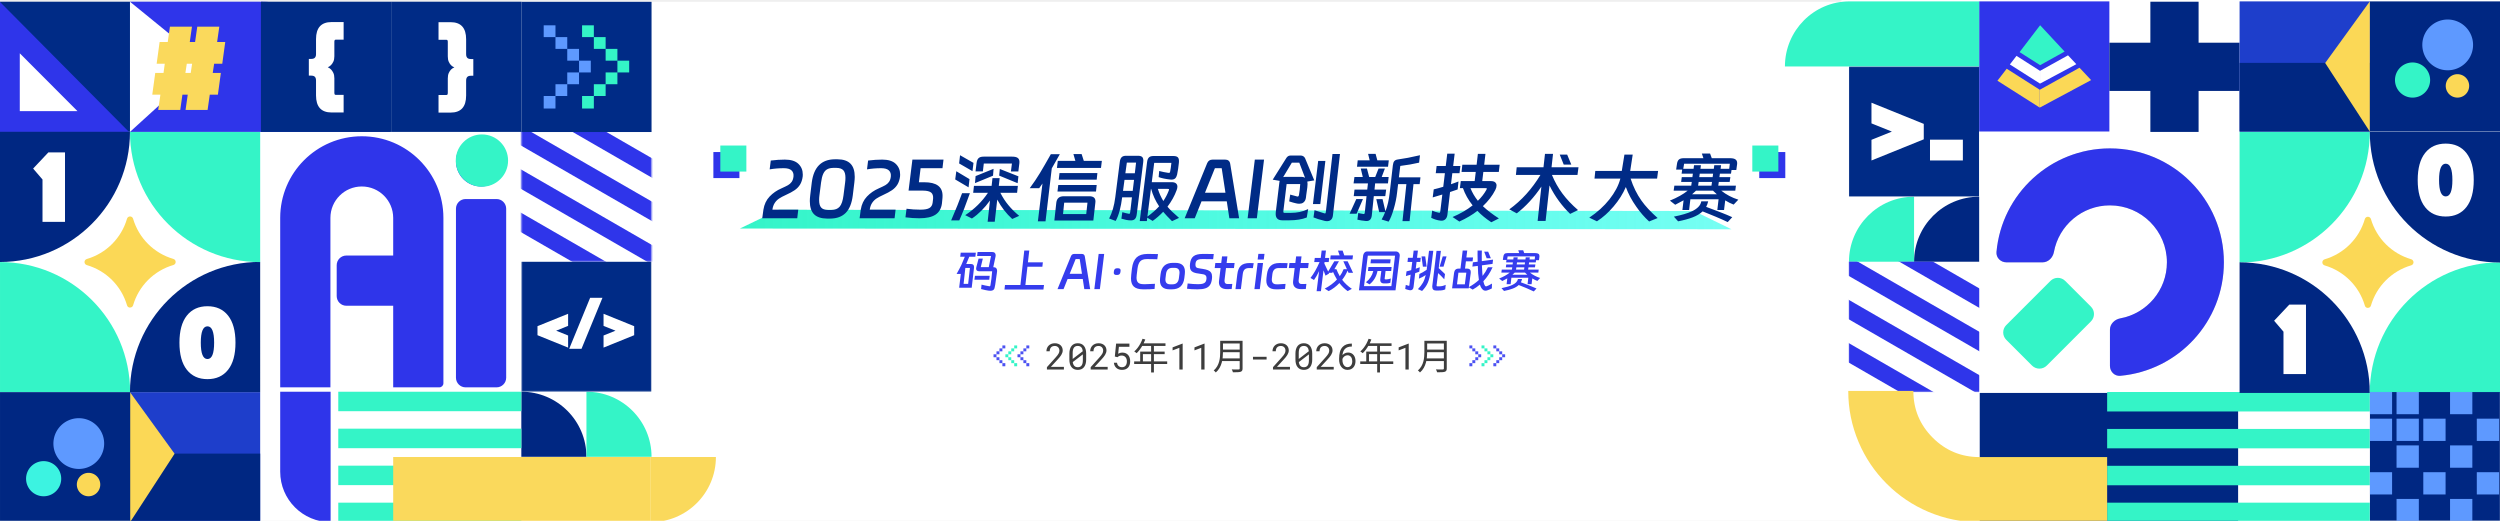 <svg xmlns="http://www.w3.org/2000/svg" xmlns:xlink="http://www.w3.org/1999/xlink" fill="none" version="1.1" width="1920" height="400" viewBox="0 0 1920 400"><rect x="0" y="0" width="1920" height="400" fill="#808080" stroke="none"/><defs><clipPath id="master_svg0_615_66673"><rect x="0" y="0" width="1920" height="400" rx="0"/></clipPath><mask id="master_svg1_615_66788" style="mask-type:alpha" maskUnits="objectBoundingBox"><g><rect x="1420" y="51.068" width="100" height="100" rx="0" fill="#FFFFFF" fill-opacity="1"/></g></mask><mask id="master_svg2_615_66797" style="mask-type:alpha" maskUnits="objectBoundingBox"><g><rect x="1420.001" y="200.99" width="100" height="99.922" rx="0" fill="#FFFFFF" fill-opacity="1"/></g></mask><clipPath id="master_svg3_615_66804"><rect x="1720.441" y="101.472" width="200" height="200" rx="0"/></clipPath><mask id="master_svg4_615_66830" style="mask-type:alpha" maskUnits="objectBoundingBox"><g><rect x="1820" y="300.99" width="100" height="100" rx="0" fill="#FFFFFF" fill-opacity="1"/></g></mask><linearGradient x1="-0.013" y1="1" x2="1.02" y2="1" id="master_svg5_609_52586"><stop offset="0%" stop-color="#34F4C7" stop-opacity="1"/><stop offset="100%" stop-color="#00FEEA" stop-opacity="0.529"/></linearGradient><mask id="master_svg6_615_66920" style="mask-type:alpha" maskUnits="objectBoundingBox"><g><rect x="400.387" y="100.913" width="100" height="99.922" rx="0" fill="#FFFFFF" fill-opacity="1"/></g></mask><mask id="master_svg7_615_66929" style="mask-type:alpha" maskUnits="objectBoundingBox"><g><rect x="400.387" y="200.835" width="100" height="100" rx="0" fill="#FFFFFF" fill-opacity="1"/></g></mask></defs><g clip-path="url(#master_svg0_615_66673)"><rect x="0" y="0" width="1920" height="400" rx="0" fill="#FFFFFF" fill-opacity="1"/><g><rect x="0" y="1.068" width="1920" height="400" rx="0" fill="#FFFFFF" fill-opacity="1"/></g><g><path d="M752.215,208.343Q749.659,208.343,749.659,206.363Q749.659,205.823,749.803,205.283L751.531,198.623L754.807,198.623L753.223,205.175L759.379,205.175L761.107,196.607L750.415,196.607L750.775,193.511L761.683,193.511Q763.195,193.511,763.933,194.159Q764.671,194.807,764.671,195.995Q764.671,196.499,764.563,197.039L762.835,205.175Q764.491,205.211,765.139,206.003Q765.787,206.795,765.787,208.091Q765.787,208.955,765.499,210.467Q765.355,211.439,765.319,211.619Q764.743,216.083,764.419,218.063L764.311,218.783Q764.059,220.439,763.771,221.375Q763.483,222.311,762.763,222.779Q762.043,223.319,760.567,223.319Q759.307,223.319,756.751,222.779Q755.455,222.527,753.475,221.987L753.835,218.603Q755.779,219.143,759.703,219.827L759.991,219.863Q760.315,219.863,760.459,219.683Q760.603,219.503,760.675,219.035Q761.503,214.463,761.971,208.343L752.215,208.343ZM746.275,220.979L736.627,220.979L737.923,210.359L734.683,210.359Q736.915,206.399,738.355,203.411Q739.471,201.035,740.983,197.183L737.455,197.183L737.815,194.051L749.443,194.051L749.083,197.183L744.403,197.183Q743.143,200.423,742.063,202.763L745.699,202.763Q748.075,202.763,748.075,205.067Q748.075,205.355,748.003,206.003L746.275,220.979ZM740.047,217.991L743.539,217.991L744.907,205.787L741.379,205.787L740.047,217.991ZM760.099,211.799L759.739,214.859L748.363,214.859L748.759,211.799L760.099,211.799ZM789.439,201.467L800.923,201.467L800.527,204.851L789.079,204.851L787.495,218.891L801.787,218.891L801.355,222.347L771.439,222.347L771.835,218.891L783.679,218.891L786.631,192.431L790.483,192.431L789.439,201.467ZM830.803,195.023Q832.819,195.023,833.143,196.967L837.247,222.059L832.747,222.059L831.559,214.247L819.931,214.247L816.799,222.059L812.155,222.059L822.523,196.679Q823.207,195.023,825.043,195.023L830.803,195.023ZM826.087,198.983L821.515,210.287L830.947,210.287L829.219,198.983L826.087,198.983ZM843.763,195.023L848.011,195.023L844.699,222.059L840.451,222.059L843.763,195.023ZM855.535,208.019Q855.679,207.083,856.273,206.561Q856.867,206.039,857.767,206.039L858.811,206.039Q859.711,206.039,860.233,206.561Q860.755,207.083,860.611,208.019L860.467,209.099Q860.323,210.071,859.711,210.611Q859.099,211.151,858.199,211.151L857.155,211.151Q856.255,211.151,855.751,210.611Q855.247,210.071,855.391,209.099L855.535,208.019ZM882.787,195.023Q884.299,195.023,887.107,195.095L889.339,195.131L888.799,199.127L886.711,199.055Q883.111,198.983,882.211,198.983L880.627,198.983Q877.351,198.983,875.749,200.639Q874.147,202.295,873.643,206.003L872.995,211.223Q872.851,212.663,872.851,213.239Q872.851,215.867,874.093,217.055Q875.335,218.243,878.179,218.243L879.907,218.243Q881.815,218.243,886.099,217.991L886.999,217.955L886.711,221.915Q883.183,222.203,879.547,222.203L877.819,222.203Q873.067,222.167,870.835,220.151Q868.603,218.135,868.603,213.815Q868.603,212.699,868.783,211.007L869.323,206.219Q870.079,200.351,872.905,197.705Q875.731,195.059,881.203,195.023L882.787,195.023ZM891.319,210.539Q892.363,201.863,900.859,201.863L902.587,201.863Q910.039,201.863,910.039,208.703Q910.039,209.531,909.931,210.503L909.571,213.527Q908.527,222.203,900.031,222.203L898.303,222.203Q890.851,222.203,890.851,215.363Q890.851,214.535,890.959,213.563L891.319,210.539ZM900.499,218.351Q904.819,218.351,905.395,213.635L905.791,210.395Q905.863,209.675,905.863,209.387Q905.863,205.715,902.119,205.715L900.391,205.715Q896.071,205.715,895.495,210.431L895.099,213.671Q895.027,214.391,895.027,214.679Q895.027,218.351,898.771,218.351L900.499,218.351ZM919.399,222.203Q914.683,222.203,911.623,221.735L912.127,217.703Q916.519,218.243,919.867,218.243L920.335,218.243Q922.603,218.243,923.917,217.811Q925.231,217.379,925.807,216.551Q926.383,215.723,926.527,214.427Q926.599,213.779,926.599,213.527Q926.599,212.267,926.023,211.619Q925.447,210.971,924.313,210.701Q923.179,210.431,920.911,210.143Q918.319,209.855,916.807,209.243Q915.295,208.631,914.557,207.461Q913.819,206.291,913.819,204.311Q913.819,203.519,913.927,202.547Q914.395,198.479,916.663,196.751Q918.931,195.023,923.611,195.023L926.131,195.023Q928.867,195.023,932.179,195.095L931.711,199.055Q929.803,199.055,928.795,199.019L925.663,198.983L923.143,198.983Q920.515,198.983,919.309,199.901Q918.103,200.819,918.103,203.375Q918.103,204.491,918.535,205.049Q918.967,205.607,919.723,205.823Q920.479,206.039,922.171,206.291Q922.495,206.327,923.467,206.471Q926.131,206.867,927.715,207.515Q929.299,208.163,930.091,209.369Q930.883,210.575,930.883,212.627Q930.883,213.383,930.775,214.247Q930.415,217.235,929.209,218.963Q928.003,220.691,925.735,221.447Q923.467,222.203,919.867,222.203L919.399,222.203ZM932.899,205.859L933.367,202.007L937.903,202.007L938.515,196.895L942.655,196.895L942.043,202.007L948.163,202.007L947.695,205.859L941.575,205.859L940.459,215.039Q940.423,215.291,940.423,215.723Q940.423,218.135,942.799,218.135Q943.807,218.135,946.399,218.063L945.931,221.987Q944.491,222.059,942.331,222.059Q939.379,222.059,937.759,220.727Q936.139,219.395,936.139,216.767Q936.139,216.479,936.211,215.687L937.399,205.859L932.899,205.859ZM962.203,205.931Q959.971,205.859,959.323,205.859Q957.019,205.859,955.867,206.957Q954.715,208.055,954.427,210.575L952.987,222.059L948.847,222.059L950.251,210.683Q950.791,206.111,953.005,204.059Q955.219,202.007,959.791,202.007Q961.591,202.007,962.851,202.115L962.203,205.931ZM965.875,199.307L966.415,194.987L971.131,194.987L970.591,199.307L965.875,199.307ZM967.531,222.059L963.391,222.059L965.875,202.007L970.015,202.007L967.531,222.059ZM982.039,205.859Q979.807,205.859,978.637,207.047Q977.467,208.235,977.179,210.575L976.819,213.671Q976.747,214.391,976.747,214.715Q976.747,218.351,980.455,218.351L981.859,218.351Q983.479,218.351,987.295,218.027L986.899,221.879Q983.731,222.203,981.463,222.203L979.987,222.203Q972.535,222.203,972.535,215.435Q972.535,214.535,972.643,213.563L973.003,210.683Q973.543,206.363,975.883,204.185Q978.223,202.007,982.507,202.007L983.839,202.007L988.879,202.079L988.411,205.895L982.039,205.859ZM989.815,205.859L990.283,202.007L994.819,202.007L995.431,196.895L999.571,196.895L998.959,202.007L1005.079,202.007L1004.611,205.859L998.491,205.859L997.375,215.039Q997.339,215.291,997.339,215.723Q997.339,218.135,999.715,218.135Q1000.723,218.135,1003.315,218.063L1002.847,221.987Q1001.407,222.059,999.247,222.059Q996.295,222.059,994.675,220.727Q993.055,219.395,993.055,216.767Q993.055,216.479,993.127,215.687L994.315,205.859L989.815,205.859ZM1034.419,206.723L1031.683,200.675L1034.995,200.675L1039.171,209.531L1035.679,209.531L1034.923,207.839Q1033.447,211.475,1030.783,214.895Q1033.771,218.819,1038.235,221.843L1034.995,223.571Q1031.431,220.979,1028.659,217.379Q1024.987,221.267,1020.415,223.571L1017.391,221.663Q1023.115,218.639,1026.787,214.679Q1024.987,211.691,1023.691,208.667L1023.223,209.531L1020.487,209.531L1020.703,210.071L1018.003,211.691Q1017.319,209.675,1016.455,207.587L1014.475,223.643L1011.163,223.643L1013.071,208.199Q1011.055,212.447,1009.147,215.039L1006.447,213.455Q1010.155,208.811,1013.431,201.251L1009.327,201.251L1009.759,198.083L1014.331,198.083L1015.015,192.431L1018.327,192.431L1017.643,198.083L1020.847,198.083L1020.451,201.251L1017.247,201.251L1017.103,202.403Q1018.363,204.887,1020.019,208.559L1024.735,200.675L1028.299,200.675L1024.807,206.723L1026.355,206.723Q1027.507,209.639,1028.947,212.123Q1030.783,209.639,1031.899,206.723L1034.419,206.723ZM1039.099,196.139L1038.703,199.235L1021.603,199.235L1021.963,196.139L1028.839,196.139L1027.579,192.467L1031.143,192.467L1032.403,196.139L1039.099,196.139ZM1071.751,222.995L1043.671,222.995L1046.911,196.103Q1047.127,194.843,1047.955,193.979Q1048.783,193.115,1050.043,193.115L1072.003,193.115Q1073.407,193.115,1074.289,194.123Q1075.171,195.131,1074.991,196.679L1071.751,222.995ZM1047.559,219.755L1068.583,219.755L1071.391,196.355L1050.475,196.355L1047.559,219.755ZM1052.887,199.163L1068.007,199.163L1067.683,202.223L1052.563,202.223L1052.887,199.163ZM1068.763,205.031L1068.439,208.127L1064.119,208.127L1063.435,213.815Q1063.399,213.923,1063.399,214.103Q1063.399,214.355,1063.561,214.463Q1063.723,214.571,1064.119,214.571L1065.019,214.571Q1067.071,214.355,1068.151,213.851L1067.755,217.199Q1066.423,217.667,1064.623,217.667L1062.931,217.667Q1061.383,217.667,1060.645,216.857Q1059.907,216.047,1060.051,214.463L1060.843,208.127L1057.927,208.127Q1056.595,214.643,1051.807,218.387L1049.035,216.767Q1051.303,214.931,1052.689,212.825Q1054.075,210.719,1054.687,208.127L1050.583,208.127L1050.943,205.031L1068.763,205.031ZM1082.371,222.851Q1080.427,222.419,1079.203,221.915L1079.635,218.783Q1079.815,218.819,1080.319,219.035Q1081.111,219.287,1081.831,219.467Q1081.939,219.503,1082.119,219.503Q1082.263,219.503,1082.317,219.395Q1082.371,219.287,1082.407,219.035L1083.379,210.935L1079.743,212.015L1080.211,208.415Q1080.823,208.235,1082.047,207.947Q1083.127,207.695,1083.811,207.479L1084.603,201.179L1080.967,201.179L1081.327,197.975L1084.999,197.975L1085.683,192.467L1088.959,192.467L1088.275,197.975L1091.155,197.975L1090.759,201.179L1087.915,201.179L1087.303,206.363L1088.815,205.823Q1090.147,205.355,1090.399,205.247L1090.003,208.703L1088.419,209.243L1086.871,209.783L1085.611,220.403Q1085.287,222.923,1083.163,222.923Q1082.947,222.923,1082.371,222.851ZM1097.491,192.611L1100.767,192.611L1098.931,207.227Q1098.103,213.491,1096.591,217.055Q1095.835,218.819,1094.755,220.349Q1093.675,221.879,1092.163,223.463L1088.959,222.059Q1091.479,219.431,1092.775,217.163Q1094.179,214.679,1094.971,211.223Q1093.855,212.015,1092.415,212.753Q1090.975,213.491,1089.715,213.995L1090.111,210.395Q1091.191,209.963,1092.739,209.081Q1094.287,208.199,1095.691,207.191L1095.691,207.119L1097.491,192.611ZM1109.191,214.499Q1106.923,211.943,1104.475,209.747L1103.287,219.179L1103.287,219.359Q1103.287,219.899,1103.863,219.899L1105.411,219.899Q1107.895,219.899,1110.307,218.747L1109.947,222.239Q1109.011,222.671,1107.895,222.887Q1106.779,223.103,1105.123,223.103L1102.711,223.103Q1101.343,223.103,1100.659,222.347Q1099.975,221.591,1099.975,220.151Q1099.975,219.683,1100.011,219.431L1103.251,192.647L1106.599,192.647L1104.943,205.931L1106.131,207.011L1108.651,209.387L1109.767,210.503L1109.191,214.499ZM1092.775,204.815L1091.731,196.931L1094.575,196.931L1095.655,204.815L1092.775,204.815ZM1105.627,204.815L1108.003,196.931L1110.955,196.931L1108.615,204.815L1105.627,204.815ZM1138.063,192.395Q1137.991,194.843,1137.991,196.247Q1137.991,199.055,1138.027,200.567L1146.667,199.379L1146.271,202.691L1138.099,203.771Q1138.207,206.687,1138.423,209.711L1138.639,211.907Q1140.943,208.991,1142.743,205.247L1146.307,205.247Q1143.499,211.475,1139.215,216.011Q1139.683,218.387,1140.619,219.647Q1140.979,219.935,1141.267,219.935Q1141.375,219.935,1141.663,219.863Q1143.175,219.395,1145.839,217.775L1145.731,221.519Q1143.823,222.491,1141.915,223.103Q1141.483,223.247,1140.907,223.247Q1140.079,223.247,1139.359,222.887Q1138.387,222.239,1137.721,221.213Q1137.055,220.187,1136.551,218.567Q1134.031,220.727,1131.043,222.419L1128.091,220.655L1127.983,221.447L1115.203,221.447L1116.715,209.603Q1116.931,207.947,1117.795,207.119Q1118.659,206.291,1120.279,206.291L1121.647,206.291L1123.339,192.431L1126.831,192.431L1126.183,197.723L1131.295,197.723L1130.935,200.711L1125.823,200.711L1125.139,206.291L1126.687,206.291Q1129.855,206.291,1129.531,209.567L1128.091,220.475Q1132.339,218.207,1135.795,215.003Q1135.579,213.743,1135.219,210.035L1134.967,204.203L1130.791,204.743L1131.187,201.467L1134.859,200.999Q1134.751,197.975,1134.751,195.419L1134.787,192.395L1138.063,192.395ZM1141.771,198.371L1139.863,193.295L1142.923,193.295L1144.975,198.371L1141.771,198.371ZM1118.983,218.351L1124.995,218.351L1126.147,209.387L1120.063,209.387L1118.983,218.351ZM1160.167,218.243L1157.071,218.243L1157.611,213.779Q1155.523,214.967,1153.759,215.831L1151.311,213.923Q1156.423,211.835,1159.483,209.351L1153.039,209.351L1153.363,207.047L1161.139,207.047L1161.391,205.319L1156.495,205.319L1156.783,203.087L1161.679,203.087L1161.895,201.503L1156.711,201.503L1156.963,199.631L1154.191,199.631L1154.551,197.147Q1154.731,195.671,1155.433,195.023Q1156.135,194.375,1157.683,194.375L1166.755,194.375L1166.035,192.215L1169.815,192.215L1170.607,194.375L1179.031,194.375Q1180.723,194.375,1181.515,194.933Q1182.307,195.491,1182.307,196.643Q1182.307,197.003,1182.271,197.219L1181.911,199.811L1179.715,199.811L1179.463,201.503L1174.351,201.503L1174.135,203.087L1179.175,203.087L1178.851,205.319L1173.847,205.319L1173.595,207.047L1181.731,207.047L1181.443,209.351L1174.999,209.351Q1178.419,212.087,1182.847,213.491L1180.687,215.759Q1178.707,215.003,1176.799,213.815L1176.259,218.243L1173.163,218.243L1173.739,213.311L1160.743,213.311L1160.167,218.243ZM1162.219,199.271L1162.435,197.615L1165.603,197.615L1165.387,199.271L1171.543,199.271L1171.759,197.615L1174.891,197.615L1174.675,199.271L1178.635,199.271L1178.923,196.931L1157.863,196.931L1157.467,199.271L1162.219,199.271ZM1171.219,201.503L1165.063,201.503L1164.847,203.087L1171.003,203.087L1171.219,201.503ZM1170.715,205.319L1164.559,205.319L1164.307,207.047L1170.463,207.047L1170.715,205.319ZM1172.947,211.007Q1172.011,210.179,1171.183,209.351L1163.335,209.351Q1162.975,209.747,1161.535,211.007L1172.947,211.007ZM1177.951,223.823Q1176.331,222.995,1172.515,221.375L1169.347,220.079L1166.395,218.891Q1164.559,220.583,1161.769,221.645Q1158.979,222.707,1155.091,223.463L1153.147,221.303Q1158.511,220.223,1161.427,218.855Q1163.263,217.991,1164.379,216.875Q1165.495,215.759,1165.783,214.247L1168.951,214.247Q1168.627,215.723,1168.015,216.803Q1170.787,217.811,1174.495,219.251Q1177.771,220.511,1180.039,221.555L1177.951,223.823Z" fill="#353CED" fill-opacity="1"/></g><g><g><g transform="matrix(-1,0,0,1,1580.982,0)"><g><g><path d="M811.152,265.296L808.887,265.296L808.887,267.562L811.152,267.562L811.152,265.296ZM813.418,267.562L811.152,267.562L811.152,269.827L813.418,269.827L813.418,267.562ZM815.683,269.827L813.418,269.827L813.418,272.093L815.683,272.093L815.683,269.827ZM817.949,272.093L815.683,272.093L815.683,274.358L817.949,274.358L817.949,272.093ZM815.683,274.358L813.418,274.358L813.418,276.624L815.683,276.624L815.683,274.358ZM813.418,276.624L811.152,276.624L811.152,278.889L813.418,278.889L813.418,276.624ZM808.887,278.889L808.887,281.296L811.152,281.296L811.152,278.889L808.887,278.889Z" fill-rule="evenodd" fill="#4C52F2" fill-opacity="1"/></g></g><g><g><path d="M802.07,265.296L799.804,265.296L799.804,267.562L802.07,267.562L802.07,265.296ZM804.335,267.562L802.07,267.562L802.07,269.827L804.335,269.827L804.335,267.562ZM806.601,269.827L804.335,269.827L804.335,272.093L806.601,272.093L806.601,269.827ZM808.867,272.093L806.601,272.093L806.601,274.358L808.867,274.358L808.867,272.093ZM806.601,274.358L804.335,274.358L804.335,276.624L806.601,276.624L806.601,274.358ZM804.335,276.624L802.07,276.624L802.07,278.889L804.335,278.889L804.335,276.624ZM799.804,278.889L799.804,281.296L802.07,281.296L802.07,278.889L799.804,278.889Z" fill-rule="evenodd" fill="#34F4C7" fill-opacity="1"/></g></g><g><g><path d="M792.757,265.296L790.491,265.296L790.491,267.562L792.757,267.562L792.757,265.296ZM795.022,267.562L792.757,267.562L792.757,269.827L795.022,269.827L795.022,267.562ZM797.288,269.827L795.022,269.827L795.022,272.093L797.288,272.093L797.288,269.827ZM799.554,272.093L797.288,272.093L797.288,274.358L799.554,274.358L799.554,272.093ZM797.288,274.358L795.022,274.358L795.022,276.624L797.288,276.624L797.288,274.358ZM795.022,276.624L792.757,276.624L792.757,278.889L795.022,278.889L795.022,276.624ZM790.491,278.889L790.491,281.296L792.757,281.296L792.757,278.889L790.491,278.889Z" fill-rule="evenodd" fill="#4C52F2" fill-opacity="1"/></g></g></g><g><path d="M817.079,283.796L817.079,281.732L807.085,281.732L812.431,275.935Q813.183,275.115,813.859,274.287Q814.536,273.46,815.056,272.613Q815.561,271.765,815.862,270.897Q816.163,270.029,816.163,269.14Q816.163,267.95,815.746,266.939Q815.329,265.927,814.55,265.189Q813.77,264.45,812.643,264.033Q811.515,263.616,810.106,263.616Q808.575,263.616,807.379,264.109Q806.183,264.601,805.362,265.435Q804.528,266.269,804.091,267.383Q803.653,268.497,803.653,269.755L806.196,269.755Q806.196,268.825,806.435,268.073Q806.675,267.322,807.167,266.788Q807.645,266.269,808.377,265.982Q809.108,265.695,810.106,265.695Q810.927,265.695,811.576,265.975Q812.226,266.255,812.69,266.734Q813.142,267.212,813.381,267.862Q813.62,268.511,813.62,269.249Q813.62,269.851,813.47,270.418Q813.319,270.986,812.964,271.615Q812.608,272.257,812.02,273.009Q811.433,273.761,810.558,274.732L804.036,281.978L804.036,283.796L817.079,283.796ZM834.169,276.181L834.169,271.519Q834.169,269.618,833.731,268.149Q833.294,266.679,832.474,265.667Q831.64,264.656,830.443,264.129Q829.247,263.603,827.716,263.603Q826.198,263.603,825.002,264.129Q823.806,264.656,822.985,265.667Q822.151,266.679,821.714,268.149Q821.276,269.618,821.276,271.519L821.276,276.181Q821.276,278.081,821.714,279.551Q822.151,281.021,822.985,282.019Q823.819,283.044,825.022,283.557Q826.226,284.07,827.743,284.07Q829.274,284.07,830.464,283.55Q831.653,283.031,832.474,282.019Q833.294,281.021,833.731,279.551Q834.169,278.081,834.169,276.181ZM823.819,275.675Q823.819,275.32,823.819,274.978Q823.819,274.636,823.819,274.294L823.819,270.958Q823.819,269.564,824.1,268.504Q824.38,267.445,824.954,266.775Q825.433,266.241,826.123,265.961Q826.813,265.681,827.716,265.681Q828.604,265.681,829.281,265.941Q829.958,266.2,830.423,266.72Q830.901,267.226,831.182,267.985Q831.462,268.743,831.571,269.728L823.819,275.675ZM831.626,276.714Q831.626,278.177,831.332,279.257Q831.038,280.337,830.409,281.007Q829.944,281.499,829.274,281.759Q828.604,282.019,827.743,282.019Q826.923,282.019,826.267,281.78Q825.61,281.54,825.145,281.075Q824.64,280.583,824.325,279.824Q824.011,279.066,823.888,278.068L831.626,272.148Q831.626,272.531,831.626,273.112Q831.626,273.693,831.626,273.898L831.626,276.714ZM850.685,283.796L850.685,281.732L840.69,281.732L846.036,275.935Q846.788,275.115,847.465,274.287Q848.142,273.46,848.661,272.613Q849.167,271.765,849.468,270.897Q849.768,270.029,849.768,269.14Q849.768,267.95,849.352,266.939Q848.935,265.927,848.155,265.189Q847.376,264.45,846.248,264.033Q845.12,263.616,843.712,263.616Q842.181,263.616,840.984,264.109Q839.788,264.601,838.968,265.435Q838.134,266.269,837.696,267.383Q837.259,268.497,837.259,269.755L839.802,269.755Q839.802,268.825,840.041,268.073Q840.28,267.322,840.772,266.788Q841.251,266.269,841.982,265.982Q842.714,265.695,843.712,265.695Q844.532,265.695,845.182,265.975Q845.831,266.255,846.296,266.734Q846.747,267.212,846.986,267.862Q847.226,268.511,847.226,269.249Q847.226,269.851,847.075,270.418Q846.925,270.986,846.569,271.615Q846.214,272.257,845.626,273.009Q845.038,273.761,844.163,274.732L837.642,281.978L837.642,283.796L850.685,283.796ZM856.181,273.816L858.204,274.335Q858.546,274.034,858.867,273.802Q859.188,273.57,859.558,273.406Q859.927,273.241,860.385,273.153Q860.843,273.064,861.472,273.064Q862.429,273.064,863.167,273.406Q863.905,273.747,864.411,274.335Q864.917,274.937,865.184,275.743Q865.45,276.55,865.45,277.48Q865.45,278.505,865.211,279.339Q864.972,280.173,864.507,280.761Q864.028,281.363,863.331,281.684Q862.634,282.005,861.731,282.005Q860.132,282.005,859.113,281.13Q858.095,280.255,857.862,278.56L855.456,278.56Q855.593,279.941,856.133,280.98Q856.673,282.019,857.52,282.702Q858.354,283.386,859.435,283.728Q860.515,284.07,861.731,284.07Q863.317,284.07,864.493,283.571Q865.669,283.072,866.448,282.183Q867.214,281.308,867.597,280.091Q867.979,278.874,867.979,277.452Q867.979,275.948,867.569,274.718Q867.159,273.488,866.393,272.613Q865.628,271.751,864.534,271.273Q863.44,270.794,862.06,270.794Q860.979,270.794,860.159,271.054Q859.339,271.314,858.751,271.656L859.311,266.351L867.392,266.351L867.392,263.89L857.179,263.89L856.181,273.816ZM877.462,260.171L879.584,260.723Q878.805,262.778,877.754,264.726Q876.704,266.673,875.477,268.335Q874.249,269.997,872.932,271.257Q872.728,271.082,872.4,270.82Q872.072,270.558,871.729,270.307Q871.388,270.056,871.106,269.913Q872.457,268.746,873.646,267.208Q874.835,265.67,875.809,263.862Q876.783,262.055,877.462,260.171ZM877.032,263.656L895.093,263.656L895.093,265.681L876.012,265.681L877.032,263.656ZM875.665,270.005L894.455,270.005L894.455,271.975L877.755,271.975L877.755,278.596L875.665,278.596L875.665,270.005ZM871.035,277.548L896.404,277.548L896.404,279.572L871.035,279.572L871.035,277.548ZM884.052,264.716L886.202,264.716L886.202,286.046L884.052,286.046L884.052,264.716ZM908.284,283.796L908.284,263.89L908.079,263.89L900.546,266.788L900.546,269.099L905.755,267.116L905.755,283.796L908.284,283.796ZM925.087,283.796L925.087,263.89L924.882,263.89L917.348,266.788L917.348,269.099L922.557,267.116L922.557,283.796L925.087,283.796ZM938.419,261.754L953.012,261.754L953.012,263.8L938.419,263.8L938.419,261.754ZM938.413,268.504L953.135,268.504L953.135,270.506L938.413,270.506L938.413,268.504ZM938.181,275.261L952.996,275.261L952.996,277.296L938.181,277.296L938.181,275.261ZM937.106,261.754L939.24,261.754L939.24,270.396Q939.24,272.216,939.047,274.284Q938.854,276.352,938.294,278.471Q937.734,280.59,936.633,282.539Q935.533,284.488,933.718,286.063Q933.564,285.831,933.28,285.533Q932.996,285.236,932.682,284.96Q932.368,284.684,932.125,284.541Q933.819,283.048,934.817,281.292Q935.816,279.536,936.309,277.666Q936.803,275.796,936.955,273.934Q937.106,272.072,937.106,270.385L937.106,261.754ZM952.087,261.754L954.292,261.754L954.292,282.929Q954.292,284.056,953.955,284.641Q953.619,285.225,952.828,285.508Q952.015,285.783,950.572,285.849Q949.129,285.916,946.871,285.916Q946.81,285.59,946.658,285.19Q946.506,284.791,946.332,284.391Q946.159,283.991,945.976,283.699Q947.146,283.738,948.225,283.748Q949.304,283.759,950.102,283.751Q950.9,283.742,951.219,283.742Q951.712,283.725,951.9,283.543Q952.087,283.361,952.087,282.907L952.087,261.754ZM972.747,276.126L972.747,274.048L962.288,274.048L962.288,276.126L972.747,276.126ZM990.698,283.796L990.698,281.732L980.704,281.732L986.05,275.935Q986.802,275.115,987.478,274.287Q988.155,273.46,988.675,272.613Q989.18,271.765,989.481,270.897Q989.782,270.029,989.782,269.14Q989.782,267.95,989.365,266.939Q988.948,265.927,988.169,265.189Q987.389,264.45,986.262,264.033Q985.134,263.616,983.725,263.616Q982.194,263.616,980.998,264.109Q979.802,264.601,978.981,265.435Q978.147,266.269,977.71,267.383Q977.272,268.497,977.272,269.755L979.815,269.755Q979.815,268.825,980.054,268.073Q980.294,267.322,980.786,266.788Q981.264,266.269,981.996,265.982Q982.727,265.695,983.725,265.695Q984.546,265.695,985.195,265.975Q985.845,266.255,986.309,266.734Q986.761,267.212,987,267.862Q987.239,268.511,987.239,269.249Q987.239,269.851,987.089,270.418Q986.938,270.986,986.583,271.615Q986.227,272.257,985.639,273.009Q985.052,273.761,984.177,274.732L977.655,281.978L977.655,283.796L990.698,283.796ZM1007.788,276.181L1007.788,271.519Q1007.788,269.618,1007.35,268.149Q1006.913,266.679,1006.093,265.667Q1005.259,264.656,1004.062,264.129Q1002.866,263.603,1001.335,263.603Q999.817,263.603,998.621,264.129Q997.425,264.656,996.604,265.667Q995.77,266.679,995.333,268.149Q994.895,269.618,994.895,271.519L994.895,276.181Q994.895,278.081,995.333,279.551Q995.77,281.021,996.604,282.019Q997.438,283.044,998.641,283.557Q999.845,284.07,1001.362,284.07Q1002.893,284.07,1004.083,283.55Q1005.272,283.031,1006.093,282.019Q1006.913,281.021,1007.35,279.551Q1007.788,278.081,1007.788,276.181ZM997.438,275.675Q997.438,275.32,997.438,274.978Q997.438,274.636,997.438,274.294L997.438,270.958Q997.438,269.564,997.719,268.504Q997.999,267.445,998.573,266.775Q999.052,266.241,999.742,265.961Q1000.432,265.681,1001.335,265.681Q1002.223,265.681,1002.9,265.941Q1003.577,266.2,1004.042,266.72Q1004.52,267.226,1004.801,267.985Q1005.081,268.743,1005.19,269.728L997.438,275.675ZM1005.245,276.714Q1005.245,278.177,1004.951,279.257Q1004.657,280.337,1004.028,281.007Q1003.563,281.499,1002.893,281.759Q1002.223,282.019,1001.362,282.019Q1000.542,282.019,999.886,281.78Q999.229,281.54,998.764,281.075Q998.259,280.583,997.944,279.824Q997.63,279.066,997.507,278.068L1005.245,272.148Q1005.245,272.531,1005.245,273.112Q1005.245,273.693,1005.245,273.898L1005.245,276.714ZM1024.303,283.796L1024.303,281.732L1014.309,281.732L1019.655,275.935Q1020.407,275.115,1021.084,274.287Q1021.761,273.46,1022.28,272.613Q1022.786,271.765,1023.087,270.897Q1023.387,270.029,1023.387,269.14Q1023.387,267.95,1022.97,266.939Q1022.553,265.927,1021.774,265.189Q1020.995,264.45,1019.867,264.033Q1018.739,263.616,1017.331,263.616Q1015.8,263.616,1014.603,264.109Q1013.407,264.601,1012.587,265.435Q1011.753,266.269,1011.315,267.383Q1010.878,268.497,1010.878,269.755L1013.421,269.755Q1013.421,268.825,1013.66,268.073Q1013.899,267.322,1014.391,266.788Q1014.87,266.269,1015.601,265.982Q1016.333,265.695,1017.331,265.695Q1018.151,265.695,1018.801,265.975Q1019.45,266.255,1019.915,266.734Q1020.366,267.212,1020.605,267.862Q1020.845,268.511,1020.845,269.249Q1020.845,269.851,1020.694,270.418Q1020.544,270.986,1020.188,271.615Q1019.833,272.257,1019.245,273.009Q1018.657,273.761,1017.782,274.732L1011.261,281.978L1011.261,283.796L1024.303,283.796ZM1038.221,263.876L1038.003,263.876Q1035.87,263.876,1034.188,264.471Q1032.507,265.066,1031.331,266.241Q1029.622,267.95,1029.034,270.357Q1028.446,272.763,1028.446,275.251L1028.446,276.441Q1028.446,277.89,1028.884,279.332Q1029.321,280.775,1030.21,281.855Q1031.003,282.839,1032.165,283.454Q1033.327,284.07,1034.858,284.07Q1036.376,284.07,1037.531,283.536Q1038.686,283.003,1039.466,282.073Q1040.245,281.157,1040.635,279.927Q1041.024,278.697,1041.024,277.302Q1041.024,276.085,1040.696,274.909Q1040.368,273.734,1039.671,272.804Q1038.973,271.874,1037.893,271.307Q1036.813,270.74,1035.323,270.74Q1034.639,270.74,1034.017,270.897Q1033.395,271.054,1032.862,271.314Q1032.315,271.587,1031.85,271.949Q1031.386,272.312,1031.03,272.736Q1031.112,271.423,1031.556,270.179Q1032.001,268.935,1032.862,268.032Q1033.682,267.171,1034.94,266.658Q1036.198,266.146,1038.003,266.146L1038.221,266.146L1038.221,263.876ZM1034.913,272.845Q1035.829,272.845,1036.512,273.228Q1037.196,273.611,1037.647,274.253Q1038.098,274.896,1038.317,275.723Q1038.536,276.55,1038.536,277.425Q1038.536,278.409,1038.297,279.25Q1038.057,280.091,1037.593,280.693Q1037.114,281.294,1036.43,281.636Q1035.747,281.978,1034.858,281.978Q1034.093,281.978,1033.395,281.615Q1032.698,281.253,1032.165,280.556Q1031.632,279.859,1031.317,278.84Q1031.003,277.822,1031.003,276.509L1031.003,275.661Q1031.235,275.032,1031.632,274.513Q1032.028,273.993,1032.548,273.624Q1033.067,273.255,1033.669,273.05Q1034.27,272.845,1034.913,272.845ZM1051.081,260.171L1053.203,260.723Q1052.424,262.778,1051.373,264.726Q1050.323,266.673,1049.096,268.335Q1047.868,269.997,1046.551,271.257Q1046.347,271.082,1046.019,270.82Q1045.691,270.558,1045.348,270.307Q1045.007,270.056,1044.725,269.913Q1046.076,268.746,1047.265,267.208Q1048.454,265.67,1049.428,263.862Q1050.402,262.055,1051.081,260.171ZM1050.651,263.656L1068.712,263.656L1068.712,265.681L1049.631,265.681L1050.651,263.656ZM1049.284,270.005L1068.074,270.005L1068.074,271.975L1051.374,271.975L1051.374,278.596L1049.284,278.596L1049.284,270.005ZM1044.654,277.548L1070.023,277.548L1070.023,279.572L1044.654,279.572L1044.654,277.548ZM1057.671,264.716L1059.821,264.716L1059.821,286.046L1057.671,286.046L1057.671,264.716ZM1081.903,283.796L1081.903,263.89L1081.698,263.89L1074.165,266.788L1074.165,269.099L1079.374,267.116L1079.374,283.796L1081.903,283.796ZM1095.235,261.754L1109.828,261.754L1109.828,263.8L1095.235,263.8L1095.235,261.754ZM1095.229,268.504L1109.951,268.504L1109.951,270.506L1095.229,270.506L1095.229,268.504ZM1094.998,275.261L1109.812,275.261L1109.812,277.296L1094.998,277.296L1094.998,275.261ZM1093.923,261.754L1096.056,261.754L1096.056,270.396Q1096.056,272.216,1095.863,274.284Q1095.67,276.352,1095.11,278.471Q1094.55,280.59,1093.449,282.539Q1092.349,284.488,1090.534,286.063Q1090.38,285.831,1090.096,285.533Q1089.813,285.236,1089.498,284.96Q1089.184,284.684,1088.942,284.541Q1090.635,283.048,1091.633,281.292Q1092.632,279.536,1093.126,277.666Q1093.62,275.796,1093.771,273.934Q1093.923,272.072,1093.923,270.385L1093.923,261.754ZM1108.904,261.754L1111.109,261.754L1111.109,282.929Q1111.109,284.056,1110.772,284.641Q1110.435,285.225,1109.644,285.508Q1108.832,285.783,1107.388,285.849Q1105.945,285.916,1103.687,285.916Q1103.626,285.59,1103.474,285.19Q1103.323,284.791,1103.149,284.391Q1102.975,283.991,1102.793,283.699Q1103.962,283.738,1105.042,283.748Q1106.121,283.759,1106.919,283.751Q1107.717,283.742,1108.036,283.742Q1108.529,283.725,1108.716,283.543Q1108.904,283.361,1108.904,282.907L1108.904,261.754Z" fill="#3D3D3D" fill-opacity="1"/></g><g><g><g><path d="M1149.152,265.296L1146.887,265.296L1146.887,267.562L1149.152,267.562L1149.152,265.296ZM1151.418,267.562L1149.152,267.562L1149.152,269.827L1151.418,269.827L1151.418,267.562ZM1153.683,269.827L1151.418,269.827L1151.418,272.093L1153.683,272.093L1153.683,269.827ZM1155.949,272.093L1153.683,272.093L1153.683,274.358L1155.949,274.358L1155.949,272.093ZM1153.683,274.358L1151.418,274.358L1151.418,276.623L1153.683,276.623L1153.683,274.358ZM1151.418,276.624L1149.152,276.624L1149.152,278.889L1151.418,278.889L1151.418,276.624ZM1146.887,278.889L1146.887,281.296L1149.152,281.296L1149.152,278.889L1146.887,278.889Z" fill-rule="evenodd" fill="#4C52F2" fill-opacity="1"/></g></g><g><g><path d="M1140.07,265.296L1137.804,265.296L1137.804,267.562L1140.07,267.562L1140.07,265.296ZM1142.335,267.562L1140.07,267.562L1140.07,269.827L1142.335,269.827L1142.335,267.562ZM1144.601,269.827L1142.335,269.827L1142.335,272.093L1144.601,272.093L1144.601,269.827ZM1146.866,272.093L1144.601,272.093L1144.601,274.358L1146.866,274.358L1146.866,272.093ZM1144.601,274.358L1142.335,274.358L1142.335,276.623L1144.601,276.623L1144.601,274.358ZM1142.335,276.624L1140.07,276.624L1140.07,278.889L1142.335,278.889L1142.335,276.624ZM1137.804,278.889L1137.804,281.296L1140.07,281.296L1140.07,278.889L1137.804,278.889Z" fill-rule="evenodd" fill="#34F4C7" fill-opacity="1"/></g></g><g><g><path d="M1130.757,265.296L1128.491,265.296L1128.491,267.562L1130.757,267.562L1130.757,265.296ZM1133.022,267.562L1130.757,267.562L1130.757,269.827L1133.022,269.827L1133.022,267.562ZM1135.288,269.827L1133.022,269.827L1133.022,272.093L1135.288,272.093L1135.288,269.827ZM1137.554,272.093L1135.288,272.093L1135.288,274.358L1137.554,274.358L1137.554,272.093ZM1135.288,274.358L1133.022,274.358L1133.022,276.623L1135.288,276.623L1135.288,274.358ZM1133.022,276.624L1130.757,276.624L1130.757,278.889L1133.022,278.889L1133.022,276.624ZM1128.491,278.889L1128.491,281.296L1130.757,281.296L1130.757,278.889L1128.491,278.889Z" fill-rule="evenodd" fill="#4C52F2" fill-opacity="1"/></g></g></g></g></g><g><g><g><path d="M1866.511,11.461L1866.511,11.461L1866.511,11.461L1866.511,11.461ZM1866.511,11.461L1866.511,11.461L1866.511,11.461L1866.511,11.461ZM1866.511,45.011L1849.26,34.051L1866.511,11.461L1866.511,45.011ZM1866.511,45.011L1866.511,45.011L1866.511,45.011L1866.511,45.011ZM1866.511,45.011L1866.511,45.011L1866.511,45.011L1866.511,45.011ZM1866.511,45.011L1866.511,11.461L1887.092,33.593L1866.511,45.011Z" fill-rule="evenodd" fill="#29DDF6" fill-opacity="1"/></g><g><path d="M1866.405,80.571L1866.405,65.575L1899.604,47.161L1909.348,57.558L1866.405,80.571ZM1830.652,58.086L1838.44,47.989L1866.264,65.716L1866.264,80.712L1830.652,58.086Z" fill-rule="evenodd" fill="#6E74FF" fill-opacity="1"/></g><g><path d="M1866.441,60.5L1866.441,49.787L1889.947,36.747L1896.925,44.183L1866.441,60.5ZM1841.101,44.412L1846.67,37.188L1866.423,49.787L1866.423,60.5L1841.101,44.412Z" fill-rule="evenodd" fill="#FFFFFF" fill-opacity="1"/></g></g><g><g><g><rect x="1520" y="1.068" width="100" height="99.922" rx="0" fill="#2F35EA" fill-opacity="1"/></g></g><g><g><path d="M1551.039,40.026L1566.81,19.374L1566.81,50.046L1551.039,40.026ZM1566.81,50.046L1566.81,50.046L1566.81,50.046L1566.81,50.046L1566.81,50.046ZM1566.81,19.374L1585.626,39.608L1566.81,50.046L1566.81,19.374L1566.81,19.374ZM1566.81,19.374L1566.81,19.374L1566.81,19.374L1566.81,19.374L1566.81,19.374Z" fill-rule="evenodd" fill="#34F4C7" fill-opacity="1"/></g><g><path d="M1566.714,82.555L1566.714,68.846L1597.064,52.012L1605.972,61.516L1566.714,82.555ZM1534.028,62L1541.148,52.769L1566.585,68.975L1566.585,82.684L1534.028,62Z" fill-rule="evenodd" fill="#FBD856" fill-opacity="1"/></g><g><path d="M1566.746,64.207L1566.746,54.412L1588.236,42.491L1594.615,49.289L1566.746,64.207ZM1543.581,49.499L1548.671,42.894L1566.73,54.412L1566.73,64.207L1543.581,49.499Z" fill-rule="evenodd" fill="#FFFFFF" fill-opacity="1"/></g></g></g><g><g><rect x="1820" y="1.068" width="100" height="100" rx="0" fill="#002782" fill-opacity="1"/></g><g><g><path d="M1899.316,34.477Q1899.316,34.956,1899.292,35.434Q1899.269,35.911,1899.222,36.388Q1899.175,36.864,1899.105,37.337Q1899.035,37.81,1898.941,38.28Q1898.848,38.749,1898.732,39.213Q1898.616,39.677,1898.477,40.135Q1898.338,40.593,1898.177,41.044Q1898.015,41.494,1897.832,41.936Q1897.649,42.378,1897.445,42.811Q1897.24,43.243,1897.014,43.665Q1896.789,44.087,1896.543,44.498Q1896.297,44.908,1896.031,45.306Q1895.765,45.704,1895.48,46.088Q1895.195,46.473,1894.892,46.843Q1894.588,47.212,1894.267,47.567Q1893.945,47.922,1893.607,48.26Q1893.269,48.598,1892.914,48.92Q1892.56,49.241,1892.19,49.544Q1891.82,49.848,1891.435,50.133Q1891.051,50.418,1890.653,50.684Q1890.255,50.95,1889.845,51.196Q1889.435,51.442,1889.013,51.667Q1888.591,51.893,1888.158,52.097Q1887.725,52.302,1887.283,52.485Q1886.841,52.668,1886.391,52.829Q1885.94,52.991,1885.482,53.13Q1885.024,53.268,1884.56,53.385Q1884.096,53.501,1883.627,53.594Q1883.158,53.688,1882.684,53.758Q1882.211,53.828,1881.735,53.875Q1881.259,53.922,1880.781,53.945Q1880.303,53.969,1879.824,53.969Q1879.346,53.969,1878.868,53.945Q1878.39,53.922,1877.914,53.875Q1877.437,53.828,1876.964,53.758Q1876.491,53.688,1876.022,53.594Q1875.552,53.501,1875.088,53.385Q1874.624,53.268,1874.166,53.13Q1873.708,52.991,1873.258,52.829Q1872.807,52.668,1872.365,52.485Q1871.923,52.302,1871.49,52.097Q1871.058,51.893,1870.636,51.667Q1870.214,51.442,1869.803,51.196Q1869.393,50.95,1868.995,50.684Q1868.597,50.418,1868.213,50.133Q1867.829,49.848,1867.459,49.544Q1867.089,49.241,1866.734,48.92Q1866.38,48.598,1866.041,48.26Q1865.703,47.922,1865.382,47.567Q1865.06,47.212,1864.757,46.843Q1864.453,46.473,1864.168,46.088Q1863.883,45.704,1863.617,45.306Q1863.352,44.908,1863.106,44.498Q1862.86,44.087,1862.634,43.665Q1862.408,43.243,1862.204,42.811Q1861.999,42.378,1861.816,41.936Q1861.633,41.494,1861.472,41.044Q1861.311,40.593,1861.172,40.135Q1861.033,39.677,1860.917,39.213Q1860.8,38.749,1860.707,38.28Q1860.614,37.81,1860.543,37.337Q1860.473,36.864,1860.426,36.388Q1860.379,35.911,1860.356,35.434Q1860.332,34.956,1860.332,34.477Q1860.332,33.999,1860.356,33.521Q1860.379,33.043,1860.426,32.567Q1860.473,32.09,1860.543,31.617Q1860.614,31.144,1860.707,30.674Q1860.8,30.205,1860.917,29.741Q1861.033,29.277,1861.172,28.819Q1861.311,28.361,1861.472,27.911Q1861.633,27.46,1861.816,27.018Q1861.999,26.576,1862.204,26.143Q1862.408,25.711,1862.634,25.289Q1862.86,24.867,1863.106,24.456Q1863.352,24.046,1863.617,23.648Q1863.883,23.25,1864.168,22.866Q1864.453,22.482,1864.757,22.112Q1865.06,21.742,1865.382,21.387Q1865.703,21.033,1866.041,20.694Q1866.38,20.356,1866.734,20.035Q1867.089,19.713,1867.459,19.41Q1867.829,19.106,1868.213,18.821Q1868.597,18.536,1868.995,18.27Q1869.393,18.004,1869.803,17.758Q1870.214,17.512,1870.636,17.287Q1871.058,17.061,1871.49,16.857Q1871.923,16.652,1872.365,16.469Q1872.807,16.286,1873.258,16.125Q1873.708,15.964,1874.166,15.825Q1874.624,15.686,1875.088,15.569Q1875.552,15.453,1876.022,15.36Q1876.491,15.267,1876.964,15.196Q1877.437,15.126,1877.914,15.079Q1878.39,15.032,1878.868,15.009Q1879.346,14.985,1879.824,14.985Q1880.303,14.985,1880.781,15.009Q1881.259,15.032,1881.735,15.079Q1882.211,15.126,1882.684,15.196Q1883.158,15.267,1883.627,15.36Q1884.096,15.453,1884.56,15.569Q1885.024,15.686,1885.482,15.825Q1885.94,15.964,1886.391,16.125Q1886.841,16.286,1887.283,16.469Q1887.725,16.652,1888.158,16.857Q1888.591,17.061,1889.013,17.287Q1889.435,17.512,1889.845,17.758Q1890.255,18.004,1890.653,18.27Q1891.051,18.536,1891.435,18.821Q1891.82,19.106,1892.19,19.41Q1892.56,19.713,1892.914,20.035Q1893.269,20.356,1893.607,20.694Q1893.945,21.033,1894.267,21.387Q1894.588,21.742,1894.892,22.112Q1895.195,22.482,1895.48,22.866Q1895.765,23.25,1896.031,23.648Q1896.297,24.046,1896.543,24.456Q1896.789,24.867,1897.014,25.289Q1897.24,25.711,1897.445,26.143Q1897.649,26.576,1897.832,27.018Q1898.015,27.46,1898.177,27.911Q1898.338,28.361,1898.477,28.819Q1898.616,29.277,1898.732,29.741Q1898.848,30.205,1898.941,30.674Q1899.035,31.144,1899.105,31.617Q1899.175,32.09,1899.222,32.567Q1899.269,33.043,1899.292,33.521Q1899.316,33.999,1899.316,34.477Z" fill="#5E99FF" fill-opacity="1"/></g><g><path d="M1866.331,61.465Q1866.331,61.796,1866.314,62.127Q1866.298,62.458,1866.266,62.788Q1866.233,63.117,1866.185,63.445Q1866.136,63.773,1866.071,64.097Q1866.007,64.422,1865.926,64.744Q1865.846,65.065,1865.75,65.382Q1865.653,65.699,1865.542,66.011Q1865.43,66.323,1865.303,66.629Q1865.177,66.935,1865.035,67.234Q1864.893,67.534,1864.737,67.826Q1864.581,68.118,1864.411,68.402Q1864.24,68.686,1864.056,68.962Q1863.872,69.237,1863.675,69.503Q1863.478,69.769,1863.268,70.026Q1863.057,70.282,1862.835,70.527Q1862.612,70.772,1862.378,71.007Q1862.144,71.241,1861.899,71.463Q1861.653,71.686,1861.397,71.896Q1861.141,72.106,1860.875,72.304Q1860.609,72.501,1860.333,72.685Q1860.058,72.869,1859.774,73.039Q1859.49,73.21,1859.198,73.366Q1858.905,73.522,1858.606,73.663Q1858.306,73.805,1858,73.932Q1857.694,74.059,1857.382,74.17Q1857.071,74.282,1856.754,74.378Q1856.437,74.474,1856.115,74.555Q1855.794,74.635,1855.469,74.7Q1855.144,74.764,1854.816,74.813Q1854.489,74.862,1854.159,74.894Q1853.829,74.927,1853.499,74.943Q1853.168,74.959,1852.836,74.959Q1852.505,74.959,1852.174,74.943Q1851.843,74.927,1851.514,74.894Q1851.184,74.862,1850.856,74.813Q1850.529,74.764,1850.204,74.7Q1849.879,74.635,1849.558,74.555Q1849.236,74.474,1848.919,74.378Q1848.602,74.282,1848.29,74.17Q1847.979,74.059,1847.672,73.932Q1847.366,73.805,1847.067,73.663Q1846.767,73.522,1846.475,73.366Q1846.183,73.21,1845.899,73.039Q1845.615,72.869,1845.339,72.685Q1845.064,72.501,1844.798,72.304Q1844.532,72.106,1844.276,71.896Q1844.02,71.686,1843.774,71.463Q1843.529,71.241,1843.295,71.007Q1843.06,70.772,1842.838,70.527Q1842.615,70.282,1842.405,70.026Q1842.195,69.769,1841.998,69.503Q1841.801,69.237,1841.616,68.962Q1841.432,68.686,1841.262,68.402Q1841.092,68.118,1840.936,67.826Q1840.78,67.534,1840.638,67.234Q1840.496,66.935,1840.369,66.629Q1840.243,66.323,1840.131,66.011Q1840.02,65.699,1839.923,65.382Q1839.827,65.065,1839.747,64.744Q1839.666,64.422,1839.602,64.097Q1839.537,63.773,1839.488,63.445Q1839.44,63.117,1839.407,62.788Q1839.375,62.458,1839.359,62.127Q1839.342,61.796,1839.342,61.465Q1839.342,61.134,1839.359,60.803Q1839.375,60.472,1839.407,60.142Q1839.44,59.813,1839.488,59.485Q1839.537,59.157,1839.602,58.832Q1839.666,58.507,1839.747,58.186Q1839.827,57.865,1839.923,57.548Q1840.02,57.231,1840.131,56.919Q1840.243,56.607,1840.369,56.301Q1840.496,55.995,1840.638,55.695Q1840.78,55.396,1840.936,55.104Q1841.092,54.812,1841.262,54.527Q1841.432,54.243,1841.616,53.968Q1841.801,53.692,1841.998,53.426Q1842.195,53.16,1842.405,52.904Q1842.615,52.648,1842.838,52.403Q1843.06,52.157,1843.295,51.923Q1843.529,51.689,1843.774,51.466Q1844.02,51.244,1844.276,51.034Q1844.532,50.824,1844.798,50.626Q1845.064,50.429,1845.339,50.245Q1845.615,50.061,1845.899,49.891Q1846.183,49.72,1846.475,49.564Q1846.767,49.408,1847.067,49.266Q1847.366,49.125,1847.672,48.998Q1847.979,48.871,1848.29,48.76Q1848.602,48.648,1848.919,48.552Q1849.236,48.456,1849.558,48.375Q1849.879,48.295,1850.204,48.23Q1850.529,48.165,1850.856,48.117Q1851.184,48.068,1851.514,48.036Q1851.843,48.003,1852.174,47.987Q1852.505,47.971,1852.836,47.971Q1853.168,47.971,1853.499,47.987Q1853.829,48.003,1854.159,48.036Q1854.489,48.068,1854.816,48.117Q1855.144,48.165,1855.469,48.23Q1855.794,48.295,1856.115,48.375Q1856.437,48.456,1856.754,48.552Q1857.071,48.648,1857.382,48.76Q1857.694,48.871,1858,48.998Q1858.306,49.125,1858.606,49.266Q1858.905,49.408,1859.198,49.564Q1859.49,49.72,1859.774,49.891Q1860.058,50.061,1860.333,50.245Q1860.609,50.429,1860.875,50.626Q1861.141,50.824,1861.397,51.034Q1861.653,51.244,1861.899,51.466Q1862.144,51.689,1862.378,51.923Q1862.612,52.157,1862.835,52.403Q1863.057,52.648,1863.268,52.904Q1863.478,53.16,1863.675,53.426Q1863.872,53.692,1864.056,53.968Q1864.24,54.243,1864.411,54.527Q1864.581,54.812,1864.737,55.104Q1864.893,55.396,1865.035,55.695Q1865.177,55.995,1865.303,56.301Q1865.43,56.607,1865.542,56.919Q1865.653,57.231,1865.75,57.548Q1865.846,57.865,1865.926,58.186Q1866.007,58.507,1866.071,58.832Q1866.136,59.157,1866.185,59.485Q1866.233,59.813,1866.266,60.142Q1866.298,60.472,1866.314,60.803Q1866.331,61.134,1866.331,61.465Z" fill="#34F4C7" fill-opacity="1"/></g><g><path d="M1896.318,65.963Q1896.318,66.184,1896.307,66.404Q1896.296,66.625,1896.275,66.845Q1896.253,67.065,1896.221,67.283Q1896.188,67.501,1896.145,67.718Q1896.102,67.935,1896.048,68.149Q1895.995,68.363,1895.931,68.574Q1895.867,68.786,1895.792,68.994Q1895.718,69.202,1895.633,69.406Q1895.549,69.61,1895.454,69.809Q1895.36,70.009,1895.256,70.204Q1895.152,70.398,1895.038,70.588Q1894.925,70.777,1894.802,70.961Q1894.679,71.145,1894.548,71.322Q1894.416,71.499,1894.276,71.67Q1894.136,71.841,1893.988,72.004Q1893.839,72.168,1893.683,72.324Q1893.527,72.48,1893.363,72.629Q1893.2,72.777,1893.029,72.917Q1892.858,73.057,1892.681,73.189Q1892.504,73.32,1892.32,73.443Q1892.136,73.566,1891.947,73.679Q1891.757,73.793,1891.563,73.897Q1891.368,74.001,1891.168,74.095Q1890.969,74.19,1890.765,74.274Q1890.561,74.359,1890.353,74.433Q1890.145,74.508,1889.933,74.572Q1889.722,74.636,1889.508,74.689Q1889.294,74.743,1889.077,74.786Q1888.86,74.829,1888.642,74.862Q1888.424,74.894,1888.204,74.916Q1887.984,74.937,1887.763,74.948Q1887.543,74.959,1887.322,74.959Q1887.101,74.959,1886.88,74.948Q1886.66,74.937,1886.44,74.916Q1886.22,74.894,1886.002,74.862Q1885.783,74.829,1885.567,74.786Q1885.35,74.743,1885.136,74.689Q1884.922,74.636,1884.71,74.572Q1884.499,74.508,1884.291,74.433Q1884.083,74.359,1883.879,74.274Q1883.675,74.19,1883.476,74.095Q1883.276,74.001,1883.081,73.897Q1882.886,73.793,1882.697,73.679Q1882.508,73.566,1882.324,73.443Q1882.14,73.32,1881.963,73.189Q1881.786,73.057,1881.615,72.917Q1881.444,72.777,1881.28,72.629Q1881.117,72.48,1880.961,72.324Q1880.805,72.168,1880.656,72.004Q1880.508,71.841,1880.368,71.67Q1880.228,71.499,1880.096,71.322Q1879.965,71.145,1879.842,70.961Q1879.719,70.777,1879.606,70.588Q1879.492,70.398,1879.388,70.204Q1879.284,70.009,1879.19,69.809Q1879.095,69.61,1879.011,69.406Q1878.926,69.202,1878.852,68.994Q1878.777,68.786,1878.713,68.574Q1878.649,68.363,1878.595,68.149Q1878.542,67.935,1878.499,67.718Q1878.456,67.501,1878.423,67.283Q1878.391,67.065,1878.369,66.845Q1878.347,66.625,1878.337,66.404Q1878.326,66.184,1878.326,65.963Q1878.326,65.742,1878.337,65.522Q1878.347,65.301,1878.369,65.081Q1878.391,64.861,1878.423,64.643Q1878.456,64.424,1878.499,64.208Q1878.542,63.991,1878.595,63.777Q1878.649,63.563,1878.713,63.352Q1878.777,63.14,1878.852,62.932Q1878.926,62.724,1879.011,62.52Q1879.095,62.316,1879.19,62.117Q1879.284,61.917,1879.388,61.722Q1879.492,61.527,1879.606,61.338Q1879.719,61.149,1879.842,60.965Q1879.965,60.781,1880.096,60.604Q1880.228,60.427,1880.368,60.256Q1880.508,60.085,1880.656,59.922Q1880.805,59.758,1880.961,59.602Q1881.117,59.446,1881.28,59.297Q1881.444,59.149,1881.615,59.009Q1881.786,58.869,1881.963,58.737Q1882.14,58.606,1882.324,58.483Q1882.508,58.36,1882.697,58.247Q1882.886,58.133,1883.081,58.029Q1883.276,57.925,1883.476,57.831Q1883.675,57.736,1883.879,57.652Q1884.083,57.567,1884.291,57.493Q1884.499,57.418,1884.71,57.354Q1884.922,57.29,1885.136,57.236Q1885.35,57.183,1885.567,57.14Q1885.783,57.097,1886.002,57.064Q1886.22,57.032,1886.44,57.01Q1886.66,56.988,1886.88,56.978Q1887.101,56.967,1887.322,56.967Q1887.543,56.967,1887.763,56.978Q1887.984,56.988,1888.204,57.01Q1888.424,57.032,1888.642,57.064Q1888.86,57.097,1889.077,57.14Q1889.294,57.183,1889.508,57.236Q1889.722,57.29,1889.933,57.354Q1890.145,57.418,1890.353,57.493Q1890.561,57.567,1890.765,57.652Q1890.969,57.736,1891.168,57.831Q1891.368,57.925,1891.563,58.029Q1891.757,58.133,1891.947,58.247Q1892.136,58.36,1892.32,58.483Q1892.504,58.606,1892.681,58.737Q1892.858,58.869,1893.029,59.009Q1893.2,59.149,1893.363,59.297Q1893.527,59.446,1893.683,59.602Q1893.839,59.758,1893.988,59.922Q1894.136,60.085,1894.276,60.256Q1894.416,60.427,1894.548,60.604Q1894.679,60.781,1894.802,60.965Q1894.925,61.149,1895.038,61.338Q1895.152,61.527,1895.256,61.722Q1895.36,61.917,1895.454,62.117Q1895.549,62.316,1895.633,62.52Q1895.718,62.724,1895.792,62.932Q1895.867,63.14,1895.931,63.352Q1895.995,63.563,1896.048,63.777Q1896.102,63.991,1896.145,64.208Q1896.188,64.424,1896.221,64.643Q1896.253,64.861,1896.275,65.081Q1896.296,65.301,1896.307,65.522Q1896.318,65.742,1896.318,65.963Z" fill="#FBD856" fill-opacity="1"/></g></g></g><g><path d="M1688.518,1.317L1651.481,1.317L1651.481,32.798L1620,32.798L1620,69.835L1651.481,69.835L1651.481,101.316L1688.518,101.316L1688.518,69.835L1720,69.835L1720,32.798L1688.518,32.798L1688.518,1.317Z" fill-rule="evenodd" fill="#002782" fill-opacity="1"/></g><g><g><path d="M1370.82,51.068L1420.392,51.068L1520,51.068L1520,1.068L1420.392,1.068C1393.014,1.068,1370.82,23.454,1370.82,51.068Z" fill="#34F4C7" fill-opacity="1"/></g></g><g><g transform="matrix(0,1,1,0,1318.932,-1318.932)"><path d="M1470,201.068L1520,201.069L1520,151.068C1492.386,151.068,1470,173.454,1470,201.068Z" fill="#002782" fill-opacity="1"/></g><g transform="matrix(0,1,1,0,1268.932,-1268.932)"><path d="M1420.001,201.068L1470.001,201.069L1470.001,151.068C1442.386,151.068,1420.001,173.454,1420.001,201.068Z" fill="#34F4C7" fill-opacity="1"/></g></g><g transform="matrix(0,-1,-1,0,1921.068,1921.068)"><g><rect x="1820" y="101.068" width="100" height="100" rx="0" fill="#1E3ECB" fill-opacity="1"/></g><g><rect x="1820" y="101.068" width="52.778" height="100" rx="0" fill="#002782" fill-opacity="1"/></g><g><path d="M1820,101.068L1872.686,135.328L1920,101.068L1820,101.068Z" fill-rule="evenodd" fill="#FBD856" fill-opacity="1"/></g></g><g><g><g mask="url(#master_svg1_615_66788)"><g><rect x="1420" y="51.068" width="100" height="100" rx="0" fill="#002B86" fill-opacity="1"/></g></g></g><g><path d="M1477.454,106.998L1437.288,123.256L1437.288,107.38L1452.972,101.069L1437.288,94.757L1437.288,78.881L1477.454,95.139L1477.454,106.998ZM1482.236,107.285L1507.484,107.285L1507.484,123.256L1482.236,123.256L1482.236,107.285Z" fill="#FFFFFF" fill-opacity="1"/></g></g><g transform="matrix(0,1,-1,0,2020.649,-1417.095)"><rect x="1718.872" y="301.777" width="99.213" height="198.431" rx="0" fill="#002782" fill-opacity="1"/></g><g transform="matrix(0,-1,1,0,1217.297,2019.278)"><path d="M1618.288,400.99L1633.217,400.99L1633.217,602.703L1618.288,602.703L1618.288,400.99ZM1646.618,400.99L1661.548,400.99L1661.548,602.703L1646.618,602.703L1646.618,400.99ZM1674.948,400.99L1689.878,400.99L1689.878,602.703L1674.948,602.703L1674.948,400.99ZM1703.279,400.99L1718.209,400.99L1718.209,602.703L1703.279,602.703L1703.279,400.99Z" fill="#34F4C7" fill-opacity="1"/></g><g mask="url(#master_svg2_615_66797)"><g><rect x="1420.001" y="200.99" width="100" height="99.922" rx="0" fill="#FFFFFF" fill-opacity="1"/></g><g><path d="M1393.149,148.254L1540.695,233.372L1534.213,244.59L1386.668,159.471L1393.149,148.254ZM1393.149,181.561L1540.695,266.68L1534.213,277.897L1386.668,192.778L1393.149,181.561ZM1393.149,214.868L1540.695,299.987L1534.213,311.204L1386.668,226.086L1393.149,214.868ZM1393.149,248.118L1540.695,333.237L1534.213,344.454L1386.668,259.336L1393.149,248.118Z" fill-rule="evenodd" fill="#2F35EA" fill-opacity="1"/></g></g><g><g transform="matrix(-1,0,0,1,3440.882,0)" clip-path="url(#master_svg3_615_66804)"><g><g></g><g><path d="M1812.485,288.615C1767.888,284.595,1732.941,247.115,1732.941,201.472C1732.941,153.147,1772.116,113.972,1820.441,113.972C1866.084,113.972,1903.564,148.919,1907.584,193.516C1907.981,197.916,1904.359,201.472,1899.941,201.472L1872.191,201.472C1867.773,201.472,1864.267,197.858,1863.469,193.512C1859.726,173.15,1841.885,157.722,1820.441,157.722C1796.278,157.722,1776.691,177.31,1776.691,201.472C1776.691,222.916,1792.119,240.757,1812.481,244.5C1816.827,245.298,1820.441,248.804,1820.441,253.222L1820.441,280.972C1820.441,285.39,1816.885,289.012,1812.485,288.615" fill-rule="evenodd" fill="#D8D8D8" fill-opacity="1"/><path d="M1812.485,288.615C1767.888,284.595,1732.941,247.115,1732.941,201.472C1732.941,153.147,1772.116,113.972,1820.441,113.972C1866.084,113.972,1903.564,148.919,1907.584,193.516C1907.981,197.916,1904.359,201.472,1899.941,201.472L1872.191,201.472C1867.773,201.472,1864.267,197.858,1863.469,193.512C1859.726,173.15,1841.885,157.722,1820.441,157.722C1796.278,157.722,1776.691,177.31,1776.691,201.472C1776.691,222.916,1792.119,240.757,1812.481,244.5C1816.827,245.298,1820.441,248.804,1820.441,253.222L1820.441,280.972C1820.441,285.39,1816.885,289.012,1812.485,288.615" fill-rule="evenodd" fill="#2F35EA" fill-opacity="1"/></g><g transform="matrix(-0.707,0.707,0.707,0.707,3027.05,-1253.845)"><path d="M1860.309,218.288L1860.309,266.288C1860.309,270.706,1863.891,274.288,1868.309,274.288L1896.309,274.288C1900.727,274.288,1904.309,270.706,1904.309,266.288L1904.309,218.288C1904.309,213.87,1900.727,210.288,1896.309,210.288L1868.309,210.288C1863.891,210.288,1860.309,213.87,1860.309,218.288Z" fill="#34F4C7" fill-opacity="1"/></g></g></g></g><g><path d="M1484.34,336.16Q1469.46,321.28,1469.46,300.236L1419.46,300.236Q1419.46,320.728,1427.392,339.481Q1435.045,357.576,1448.985,371.515Q1462.924,385.455,1481.019,393.108Q1499.772,401.04,1520.264,401.04L1618.288,401.04L1618.288,351.04L1520.264,351.04Q1499.22,351.04,1484.34,336.16Z" fill-rule="evenodd" fill="#FAD95C" fill-opacity="1"/></g><g><g transform="matrix(-1,0,0,-1,3640,403.242)"><path d="M1820,301.926L1920,301.926L1920,201.621C1864.772,201.621,1820,246.529,1820,301.926Z" fill="#34F4C7" fill-opacity="1"/></g><g><path d="M1818.54,236.471C1817.447,236.51,1816.476,235.781,1816.207,234.721C1811.855,219.824,1800.203,208.176,1785.304,203.83C1784.267,203.528,1783.555,202.577,1783.555,201.498C1783.555,200.418,1784.267,199.468,1785.304,199.165C1800.217,194.799,1811.871,183.123,1816.207,168.201C1816.517,167.175,1817.462,166.472,1818.534,166.472C1819.606,166.472,1820.551,167.175,1820.86,168.201C1825.226,183.115,1836.902,194.768,1851.824,199.105C1852.861,199.407,1853.574,200.357,1853.574,201.437C1853.574,202.517,1852.861,203.467,1851.824,203.769C1836.892,208.113,1825.216,219.789,1820.872,234.721C1820.585,235.762,1819.618,236.467,1818.54,236.422L1818.54,236.471Z" fill="#FBD856" fill-opacity="1" style="mix-blend-mode:passthrough"/></g><g><g transform="matrix(1,0,0,-1,0,603.554)"><g transform="matrix(-1,0,0,-1,3640,804.164)"><path d="M1820,502.387L1920,502.387L1920,402.082C1864.772,402.082,1820,446.99,1820,502.387Z" fill="#002782" fill-opacity="1"/></g><g transform="matrix(1,0,0,-1,0,804.164)"><path d="M1820,502.387L1920,502.387L1920,402.082C1864.772,402.082,1820,446.99,1820,502.387Z" fill="#34F4C7" fill-opacity="1"/></g></g><g><path d="M1753.712,254.732L1746.512,246.332L1758.192,233.932L1770.992,233.932L1770.992,287.292L1753.712,287.292L1753.712,254.732Z" fill="#FFFFFF" fill-opacity="1"/></g></g><g><g transform="matrix(1,0,0,-1,0,403.242)"><path d="M1820,301.926L1920,301.926L1920,201.621C1864.772,201.621,1820,246.529,1820,301.926Z" fill="#002782" fill-opacity="1"/></g><g><path d="M1899.837,138.288Q1899.837,151.888,1894.157,159.088Q1888.477,166.288,1878.317,166.288Q1868.157,166.288,1862.477,159.088Q1856.797,151.888,1856.797,138.288Q1856.797,124.688,1862.477,117.488Q1868.157,110.288,1878.317,110.288Q1888.477,110.288,1894.157,117.488Q1899.837,124.688,1899.837,138.288ZM1883.437,138.288Q1883.437,125.728,1878.317,125.728Q1873.197,125.728,1873.197,138.288Q1873.197,150.848,1878.317,150.848Q1883.437,150.848,1883.437,138.288Z" fill="#FFFFFF" fill-opacity="1"/></g></g></g><g><g mask="url(#master_svg4_615_66830)"><g><rect x="1820" y="300.99" width="100" height="100" rx="0" fill="#002782" fill-opacity="1"/></g><g><g><path d="M1820,300.99L1837.121,300.99L1837.121,318.111L1820,318.111L1820,300.99ZM1840.545,300.99L1857.666,300.99L1857.666,318.111L1840.545,318.111L1840.545,300.99ZM1881.635,300.99L1898.756,300.99L1898.756,318.111L1881.635,318.111L1881.635,300.99ZM1922.725,300.99L1939.846,300.99L1939.846,318.111L1922.725,318.111L1922.725,300.99ZM1980.936,300.99L1963.815,300.99L1963.815,318.111L1980.936,318.111L1980.936,300.99ZM2001.481,300.99L1984.361,300.99L1984.361,318.111L2001.481,318.111L2001.481,300.99ZM1820,321.536L1837.121,321.536L1837.121,338.656L1820,338.656L1820,321.536ZM1840.545,321.536L1857.666,321.536L1857.666,338.656L1840.545,338.656L1840.545,321.536ZM1861.09,321.536L1878.211,321.536L1878.211,338.656L1861.09,338.656L1861.09,321.536ZM1902.18,321.536L1919.301,321.536L1919.301,338.656L1902.18,338.656L1902.18,321.536ZM1943.271,321.536L1960.391,321.536L1960.391,338.656L1943.271,338.656L1943.271,321.536ZM1980.936,321.536L1963.815,321.536L1963.815,338.656L1980.936,338.656L1980.936,321.536ZM2001.481,321.536L1984.361,321.536L1984.361,338.656L2001.481,338.656L2001.481,321.536ZM1840.545,359.201L1840.545,342.08L1857.666,342.08L1857.666,359.201L1840.545,359.201ZM1881.635,342.08L1898.756,342.08L1898.756,359.201L1881.635,359.201L1881.635,342.08ZM1922.725,342.08L1939.846,342.08L1939.846,359.201L1922.725,359.201L1922.725,342.08ZM1963.815,342.08L1963.815,359.201L1980.936,359.201L1980.936,342.08L1963.815,342.08ZM1820,379.746L1820,362.626L1837.121,362.626L1837.121,379.746L1820,379.746ZM1861.09,362.626L1878.211,362.626L1878.211,379.746L1861.09,379.746L1861.09,362.626ZM1902.18,362.626L1919.301,362.626L1919.301,379.746L1902.18,379.746L1902.18,362.626ZM1960.391,362.626L1943.271,362.626L1943.271,379.746L1960.391,379.746L1960.391,362.626ZM1984.361,362.626L1984.361,379.746L2001.481,379.746L2001.481,362.626L1984.361,362.626ZM1840.545,400.291L1840.545,383.171L1857.666,383.171L1857.666,400.291L1840.545,400.291ZM1881.635,383.171L1898.756,383.171L1898.756,400.291L1881.635,400.291L1881.635,383.171ZM1922.725,383.171L1939.846,383.171L1939.846,400.291L1922.725,400.291L1922.725,383.171ZM1963.815,383.171L1963.815,400.291L1980.936,400.291L1980.936,383.171L1963.815,383.171ZM1820,420.836L1820,403.715L1837.121,403.715L1837.121,420.836L1820,420.836ZM1861.09,403.715L1878.211,403.715L1878.211,420.836L1861.09,420.836L1861.09,403.715ZM1902.18,403.715L1919.301,403.715L1919.301,420.836L1902.18,420.836L1902.18,403.715ZM1960.391,403.715L1943.271,403.715L1943.271,420.836L1960.391,420.836L1960.391,403.715ZM1984.361,403.715L1984.361,420.836L2001.481,420.836L2001.481,403.715L1984.361,403.715ZM1840.545,441.381L1840.545,424.261L1857.666,424.261L1857.666,441.381L1840.545,441.381ZM1881.635,424.261L1898.756,424.261L1898.756,441.381L1881.635,441.381L1881.635,424.261ZM1922.725,424.261L1939.846,424.261L1939.846,441.381L1922.725,441.381L1922.725,424.261ZM1963.815,424.261L1963.815,441.381L1980.936,441.381L1980.936,424.261L1963.815,424.261ZM1820,444.463L1837.121,444.463L1837.121,461.584L1820,461.584L1820,444.463ZM2001.481,444.463L1984.361,444.463L1984.361,461.584L2001.481,461.584L2001.481,444.463ZM1840.545,444.805L1857.666,444.805L1857.666,461.926L1840.545,461.926L1840.545,444.805ZM1861.09,444.805L1878.211,444.805L1878.211,461.926L1861.09,461.926L1861.09,444.805ZM1902.18,444.805L1919.301,444.805L1919.301,461.926L1902.18,461.926L1902.18,444.805ZM1960.391,444.805L1943.271,444.805L1943.271,461.926L1960.391,461.926L1960.391,444.805ZM1980.936,444.805L1963.815,444.805L1963.815,461.926L1980.936,461.926L1980.936,444.805ZM1820,465.008L1837.121,465.008L1837.121,482.129L1820,482.129L1820,465.008ZM1980.936,465.008L1963.815,465.008L1963.815,482.129L1980.936,482.129L1980.936,465.008ZM2001.481,465.008L1984.361,465.008L1984.361,482.129L2001.481,482.129L2001.481,465.008ZM1840.545,465.351L1857.666,465.351L1857.666,482.471L1840.545,482.471L1840.545,465.351ZM1881.635,465.351L1898.756,465.351L1898.756,482.471L1881.635,482.471L1881.635,465.351ZM1922.725,465.351L1939.846,465.351L1939.846,482.471L1922.725,482.471L1922.725,465.351Z" fill-rule="evenodd" fill="#5E99FF" fill-opacity="1"/></g></g></g></g></g><g><g><path d="M598.193,161.069L1301.062,162.075L1329.773,176.069L568.212,175.52L598.193,161.069Z" fill-rule="evenodd" fill="url(#master_svg5_609_52586)" fill-opacity="1"/></g><g><path d="M609.403,135.593Q609.703,132.533,607.873,130.853Q606.043,129.173,602.023,129.173Q596.263,129.173,591.103,130.073L591.943,123.293Q597.703,122.573,602.803,122.573Q609.763,122.573,613.153,125.813Q616.543,129.053,616.543,134.033Q616.543,134.993,616.483,135.473Q616.003,139.253,614.443,141.773Q612.883,144.293,610.303,146.063Q607.723,147.833,603.463,149.753Q600.403,151.133,598.393,152.453Q596.383,153.773,595.003,155.873Q593.623,157.973,593.203,161.033L613.063,161.033L612.283,167.633L585.403,167.633L586.303,161.033Q587.263,154.913,591.073,150.923Q594.883,146.933,600.043,144.713Q603.523,143.153,605.173,142.223Q606.823,141.293,607.963,139.733Q609.103,138.173,609.403,135.593ZM643.243,122.333Q649.903,122.393,653.173,125.693Q656.443,128.993,656.443,135.833Q656.443,137.573,656.143,140.153L654.943,150.053Q653.803,159.173,649.513,163.493Q645.223,167.813,637.603,167.873L635.203,167.873Q628.483,167.813,625.213,164.573Q621.943,161.333,621.943,154.433Q621.943,152.633,622.243,150.053L623.443,140.153Q625.723,122.453,641.143,122.333L643.243,122.333ZM629.323,150.053Q629.083,151.793,629.083,153.653Q629.083,157.613,630.673,159.413Q632.263,161.213,635.983,161.273L638.443,161.273Q642.703,161.213,644.863,158.723Q647.023,156.233,647.803,150.053L649.063,140.153Q649.303,138.413,649.303,136.493Q649.303,132.533,647.683,130.763Q646.063,128.993,642.403,128.933L639.943,128.933Q637.063,128.993,635.203,130.043Q633.343,131.093,632.233,133.523Q631.123,135.953,630.583,140.153L629.323,150.053ZM684.163,135.593Q684.463,132.533,682.633,130.853Q680.803,129.173,676.783,129.173Q671.023,129.173,665.863,130.073L666.703,123.293Q672.463,122.573,677.563,122.573Q684.523,122.573,687.913,125.813Q691.303,129.053,691.303,134.033Q691.303,134.993,691.243,135.473Q690.763,139.253,689.203,141.773Q687.643,144.293,685.063,146.063Q682.483,147.833,678.223,149.753Q675.163,151.133,673.153,152.453Q671.143,153.773,669.763,155.873Q668.383,157.973,667.963,161.033L687.823,161.033L687.043,167.633L660.163,167.633L661.063,161.033Q662.023,154.913,665.833,150.923Q669.643,146.933,674.803,144.713Q678.283,143.153,679.933,142.223Q681.583,141.293,682.723,139.733Q683.863,138.173,684.163,135.593ZM697.783,146.393L697.783,146.333L700.723,122.573L724.603,122.573L723.823,129.173L707.023,129.173L705.703,139.973L709.903,139.973Q723.883,139.973,723.883,150.293Q723.883,151.433,723.823,151.973L723.403,156.293Q722.623,162.173,718.393,164.903Q714.163,167.633,706.063,167.633Q701.023,167.633,695.383,166.913L696.223,160.313Q699.343,160.673,701.563,160.853Q703.783,161.033,706.843,161.033Q711.643,161.033,713.773,159.773Q715.903,158.513,716.263,155.693L716.623,152.573Q716.863,149.333,715.123,147.893Q713.383,146.453,708.943,146.393L697.783,146.393ZM737.323,119.213L747.643,125.093L746.863,131.453L736.603,125.513L737.323,119.213ZM777.343,120.293Q780.223,120.293,781.573,121.253Q782.923,122.213,782.923,124.313Q782.923,125.033,782.863,125.453L782.083,131.693L776.383,131.693L777.163,125.573L755.563,125.573L754.843,131.633L749.203,131.633L749.983,125.393Q750.283,122.693,751.513,121.493Q752.743,120.293,755.383,120.293L777.343,120.293ZM749.263,135.233L763.063,129.653L762.643,134.933L748.783,140.633L749.263,135.233ZM781.543,140.693L767.383,134.873L767.863,129.773L782.143,135.413L781.543,140.693ZM734.443,131.513L744.583,137.573L743.863,143.873L733.603,137.813L734.443,131.513ZM767.743,136.793L767.083,142.733L781.723,142.733L781.123,148.073L768.283,148.073Q770.983,153.413,774.403,157.493Q777.943,161.813,782.743,165.773L777.403,168.173Q770.683,162.173,765.883,153.293L763.963,170.273L758.503,170.273L760.303,154.013Q754.003,162.773,746.443,167.813L741.283,165.233Q751.903,158.273,758.743,148.073L747.403,148.073L748.003,142.733L761.563,142.733L762.223,136.793L767.743,136.793ZM744.883,148.373Q740.383,161.213,736.723,169.253L730.483,169.253Q736.003,156.473,738.883,148.373L744.883,148.373ZM832.363,123.533L846.223,123.533L845.563,128.993L811.723,128.993L812.383,123.533L825.883,123.533L824.383,118.313L830.683,118.313L832.363,123.533ZM813.943,118.433Q811.663,122.633,807.763,129.293L802.963,169.973L797.083,169.973L800.623,140.933Q799.363,142.853,798.103,144.533L790.843,144.533Q795.223,138.653,798.703,132.863Q802.183,127.073,807.043,118.433L813.943,118.433ZM813.703,132.893L842.803,132.893L842.263,137.993L813.103,137.993L813.703,132.893ZM812.743,142.073L842.263,142.073L841.723,147.113L812.143,147.113L812.743,142.073ZM839.683,169.373L809.743,169.373L811.243,155.633Q811.843,150.713,817.003,150.713L836.563,150.713Q841.303,150.713,841.303,154.613Q841.303,155.213,841.243,155.573L839.683,169.373ZM816.403,164.393L834.223,164.393L835.183,155.633L817.303,155.633L816.403,164.393ZM873.043,164.393Q872.743,166.973,871.693,168.113Q870.643,169.253,868.663,169.253Q866.803,169.253,865.123,168.923Q863.443,168.593,861.223,167.933L861.943,162.953Q864.943,163.853,866.863,164.153L867.223,164.213Q867.583,164.213,867.703,163.943Q867.823,163.673,868.003,162.953L869.323,151.553L861.823,151.553Q861.103,157.193,859.963,161.513Q858.643,166.553,856.843,169.673L851.803,167.813Q853.603,164.333,854.743,160.433Q855.883,156.533,856.543,151.433L860.023,124.193Q860.323,121.853,861.433,120.743Q862.543,119.633,864.763,119.633L873.883,119.633Q876.103,119.633,877.093,120.473Q878.083,121.313,878.083,123.293Q878.083,123.713,877.963,124.793L873.043,164.393ZM886.423,125.093L884.563,139.913L899.923,139.913Q902.083,139.913,903.163,140.843Q904.243,141.773,904.243,143.393Q904.243,144.473,903.643,146.093Q901.303,152.513,896.623,158.753Q899.563,162.293,905.503,167.333L900.103,169.853Q895.663,165.473,893.323,162.653Q889.483,166.673,885.223,169.673L881.083,167.153L880.783,169.793L875.323,169.793L880.963,124.433Q881.263,122.033,882.373,120.923Q883.483,119.813,885.943,119.813L901.063,119.813Q903.403,119.813,904.423,120.683Q905.443,121.553,905.443,123.593Q905.443,124.493,905.383,124.973Q904.903,129.833,904.003,134.153Q903.523,136.073,902.533,137.003Q901.543,137.933,899.743,137.933Q899.023,137.933,898.663,137.873Q893.263,137.273,889.843,136.013L890.263,131.333Q893.923,132.293,897.043,132.713Q897.343,132.773,897.763,132.773Q898.183,132.773,898.363,132.563Q898.543,132.353,898.663,131.813Q899.203,129.353,899.623,125.093L886.423,125.093ZM872.503,124.853L865.423,124.853L864.283,133.073L871.543,133.073L872.503,124.853ZM870.943,138.113L863.623,138.113L862.483,146.573L869.923,146.573L870.943,138.113ZM881.203,166.373Q886.483,162.533,890.203,158.453Q886.003,152.213,884.083,145.073L883.903,145.073L881.203,166.373ZM889.243,145.073Q890.863,150.173,893.443,154.373Q895.963,150.653,897.583,146.453Q897.823,145.913,897.823,145.493Q897.823,145.253,897.583,145.163Q897.343,145.073,896.743,145.073L889.243,145.073ZM940.903,122.573Q944.263,122.573,944.803,125.813L951.643,167.633L944.143,167.633L942.163,154.613L922.783,154.613L917.563,167.633L909.823,167.633L927.103,125.333Q928.243,122.573,931.303,122.573L940.903,122.573ZM933.043,129.173L925.423,148.013L941.143,148.013L938.263,129.173L933.043,129.173ZM963.703,122.573L970.783,122.573L965.263,167.633L958.183,167.633L963.703,122.573ZM1023.703,165.353Q1023.463,167.573,1022.293,168.713Q1021.123,169.853,1019.203,169.853Q1018.183,169.853,1017.223,169.613Q1011.643,168.233,1008.763,166.973L1009.543,161.453Q1014.403,163.073,1016.923,163.793L1017.523,163.913Q1017.883,163.913,1018.003,163.703Q1018.123,163.493,1018.243,162.893L1023.343,118.253L1029.103,118.253L1023.703,165.353ZM1004.023,139.433Q1004.203,140.213,1004.203,141.233Q1004.203,142.313,1004.023,143.873Q1003.663,146.633,1003.183,149.873Q1003.123,150.353,1002.973,151.673Q1002.823,152.993,1002.283,154.013Q1001.743,155.033,1000.783,155.693Q999.583,156.473,997.843,156.473Q996.763,156.473,995.443,156.173Q994.123,155.873,993.043,155.573L990.103,154.673L990.883,149.453Q994.003,150.413,996.223,150.893Q996.343,150.953,996.583,150.953Q997.363,150.953,997.603,149.753Q997.843,148.733,998.203,145.733Q998.443,143.633,998.563,141.353L988.123,141.353L985.603,162.293L985.603,162.593Q985.603,163.073,985.843,163.283Q986.083,163.493,986.683,163.493L990.943,163.493Q994.903,163.493,998.203,162.803Q1001.503,162.113,1004.683,160.553L1003.603,167.033Q998.143,169.193,990.283,169.193L984.763,169.193Q982.243,169.193,980.983,167.933Q979.723,166.673,979.723,164.333Q979.723,163.493,979.783,163.073L982.543,140.213Q982.603,139.913,982.783,138.893L977.443,137.993L987.703,121.673Q988.963,119.453,991.063,119.453L999.043,119.453Q1000.003,119.453,1000.933,119.993Q1001.863,120.533,1002.343,121.613L1009.363,138.533L1004.023,139.433ZM1012.363,123.593L1017.883,123.593L1013.983,156.713L1008.343,156.713L1012.363,123.593ZM999.703,135.833Q1001.203,135.833,1002.283,136.553L997.843,124.913L992.143,124.913L985.483,136.013Q986.083,135.833,986.983,135.833L999.703,135.833ZM1066.603,123.113L1066.003,128.033L1042.183,128.033L1042.723,123.113L1051.903,123.113L1050.703,118.193L1056.463,118.193L1057.783,123.113L1066.603,123.113ZM1069.723,126.893Q1069.963,124.733,1070.833,123.713Q1071.703,122.693,1073.623,122.453Q1076.023,122.153,1081.303,121.193Q1085.083,120.473,1090.543,119.213L1089.883,124.913Q1083.283,126.473,1075.423,127.433L1074.343,136.193L1090.903,136.193L1090.303,141.413L1085.563,141.413L1082.563,169.853L1077.103,169.853L1080.103,141.413L1073.743,141.413L1072.963,147.953Q1072.303,154.013,1070.383,160.493Q1068.523,166.913,1066.483,170.213L1061.083,168.593Q1062.823,165.533,1063.783,162.893L1059.223,162.893L1057.003,152.933L1061.803,152.933L1064.023,162.353Q1066.423,156.113,1067.323,147.833L1069.723,126.893ZM1065.943,140.873L1056.103,140.873L1055.623,145.613L1064.563,145.613L1063.903,150.653L1055.083,150.653L1053.523,165.653Q1052.923,170.033,1049.023,169.733Q1045.303,169.373,1042.483,168.713L1043.143,163.553Q1044.823,164.033,1047.043,164.333Q1047.223,164.393,1047.463,164.393Q1047.943,164.393,1048.123,163.553L1049.503,150.653L1039.663,150.653L1040.263,145.613L1050.043,145.613L1050.583,140.873L1039.543,140.873L1040.203,135.953L1046.623,135.953L1045.063,129.413L1049.803,129.413L1051.543,135.953L1056.163,135.953L1058.743,129.413L1063.603,129.413L1061.143,135.953L1066.483,135.953L1065.943,140.873ZM1041.643,152.873L1046.743,152.873L1041.883,164.153L1036.483,164.153L1041.643,152.873ZM1106.203,169.433Q1102.603,169.013,1099.183,167.273L1099.903,161.753Q1102.243,162.833,1104.823,163.313Q1105.003,163.373,1105.363,163.373Q1105.723,163.373,1105.873,163.163Q1106.023,162.953,1106.143,162.413L1107.703,149.393L1100.323,151.613L1101.103,145.433Q1104.703,144.593,1108.423,143.453L1109.683,133.013L1102.663,133.013L1103.323,127.493L1110.343,127.493L1111.483,118.013L1117.183,118.013L1116.043,127.493L1121.563,127.493L1120.903,133.013L1115.383,133.013L1114.363,141.473Q1115.323,141.173,1117.243,140.453L1120.123,139.373L1119.463,145.493L1113.643,147.473L1111.603,164.993Q1111.303,167.153,1110.103,168.323Q1108.903,169.493,1107.103,169.493Q1106.503,169.493,1106.203,169.433ZM1151.083,132.053L1139.203,132.053L1138.363,139.073L1145.143,139.073Q1148.203,139.073,1149.103,141.113Q1149.343,141.653,1149.343,142.493Q1149.343,144.053,1148.383,145.913Q1145.083,152.453,1138.843,158.333Q1143.943,163.133,1151.143,167.753L1145.323,170.693Q1139.083,166.613,1134.643,161.933Q1129.003,166.373,1120.783,170.153L1115.563,166.673Q1124.323,162.953,1130.983,157.733Q1126.003,151.493,1123.543,144.473L1121.203,144.473L1121.863,139.073L1132.543,139.073L1133.383,132.053L1122.463,132.053L1123.063,126.533L1134.043,126.533L1135.003,118.193L1140.823,118.193L1139.863,126.533L1151.743,126.533L1151.083,132.053ZM1129.303,144.473Q1131.403,149.693,1135.003,154.193Q1139.023,150.353,1141.543,145.793Q1141.903,145.133,1141.903,144.893Q1141.903,144.653,1141.573,144.563Q1141.243,144.473,1140.643,144.473L1129.303,144.473ZM1191.883,134.333Q1195.123,142.193,1199.983,148.703Q1204.843,155.213,1211.923,161.333L1205.863,164.273Q1201.303,159.893,1197.223,154.343Q1193.143,148.793,1190.023,142.433L1187.023,169.673L1180.903,169.673L1183.783,143.273Q1179.703,149.393,1174.813,154.703Q1169.923,160.013,1164.883,163.853L1159.123,160.793Q1173.283,150.533,1183.063,134.333L1164.223,134.333L1164.823,128.453L1185.403,128.453L1186.543,118.193L1192.723,118.193L1191.583,128.453L1212.283,128.453L1211.503,134.333L1191.883,134.333ZM1197.883,118.733L1203.583,118.733L1206.763,126.413L1200.943,126.413L1197.883,118.733ZM1253.923,118.733L1252.003,131.273L1273.423,131.273L1272.643,137.153L1252.303,137.153Q1255.423,146.753,1260.643,154.073Q1265.023,160.313,1273.063,167.453L1266.523,170.093Q1261.063,165.113,1256.683,158.753Q1251.403,151.313,1248.643,143.633Q1245.283,151.493,1239.223,158.573Q1233.403,165.473,1226.443,169.973L1220.563,167.153Q1229.743,161.033,1236.043,153.113Q1242.343,145.133,1244.443,137.153L1224.583,137.153L1225.183,131.273L1245.523,131.273L1247.563,118.733L1253.923,118.733ZM1297.243,161.273L1292.083,161.273L1292.983,153.833Q1289.503,155.813,1286.563,157.253L1282.483,154.073Q1291.003,150.593,1296.103,146.453L1285.363,146.453L1285.903,142.613L1298.863,142.613L1299.283,139.733L1291.123,139.733L1291.603,136.013L1299.763,136.013L1300.123,133.373L1291.483,133.373L1291.903,130.253L1287.283,130.253L1287.883,126.113Q1288.183,123.653,1289.353,122.573Q1290.523,121.493,1293.103,121.493L1308.223,121.493L1307.023,117.893L1313.323,117.893L1314.643,121.493L1328.683,121.493Q1331.503,121.493,1332.823,122.423Q1334.143,123.353,1334.143,125.273Q1334.143,125.873,1334.083,126.233L1333.483,130.553L1329.823,130.553L1329.403,133.373L1320.883,133.373L1320.523,136.013L1328.923,136.013L1328.383,139.733L1320.043,139.733L1319.623,142.613L1333.183,142.613L1332.703,146.453L1321.963,146.453Q1327.663,151.013,1335.043,153.353L1331.443,157.133Q1328.143,155.873,1324.963,153.893L1324.063,161.273L1318.903,161.273L1319.863,153.053L1298.203,153.053L1297.243,161.273ZM1300.663,129.653L1301.023,126.893L1306.303,126.893L1305.943,129.653L1316.203,129.653L1316.563,126.893L1321.783,126.893L1321.423,129.653L1328.023,129.653L1328.503,125.753L1293.403,125.753L1292.743,129.653L1300.663,129.653ZM1315.663,133.373L1305.403,133.373L1305.043,136.013L1315.303,136.013L1315.663,133.373ZM1314.823,139.733L1304.563,139.733L1304.143,142.613L1314.403,142.613L1314.823,139.733ZM1318.543,149.213Q1316.983,147.833,1315.603,146.453L1302.523,146.453Q1301.923,147.113,1299.523,149.213L1318.543,149.213ZM1326.883,170.573Q1324.183,169.193,1317.823,166.493L1312.543,164.333L1307.623,162.353Q1304.563,165.173,1299.913,166.943Q1295.263,168.713,1288.783,169.973L1285.543,166.373Q1294.483,164.573,1299.343,162.293Q1302.403,160.853,1304.263,158.993Q1306.123,157.133,1306.603,154.613L1311.883,154.613Q1311.343,157.073,1310.323,158.873Q1314.943,160.553,1321.123,162.953Q1326.583,165.053,1330.363,166.793L1326.883,170.573Z" fill="#002B86" fill-opacity="1"/></g><g><g><rect x="547.875" y="116.769" width="20" height="20" rx="0" fill="#2F35EA" fill-opacity="1"/></g><g><rect x="553.206" y="111.769" width="20" height="20" rx="0" fill="#34F4C7" fill-opacity="1"/></g></g><g transform="matrix(-1,0,0,1,2742.215,0)"><g><rect x="1371.107" y="116.769" width="20" height="20" rx="0" fill="#2F35EA" fill-opacity="1"/></g><g><rect x="1376.439" y="111.769" width="20" height="20" rx="0" fill="#34F4C7" fill-opacity="1"/></g></g></g><g><rect x="-20.833" y="-105.247" width="1435.088" height="106.641" rx="0" fill="#EFEFEF" fill-opacity="1"/></g><g><rect x="-252.422" y="-108.34" width="252.239" height="548.281" rx="0" fill="#EFEFEF" fill-opacity="1"/></g><g><g transform="matrix(-1,0,0,1,1000.774,0)"><g transform="matrix(0,1,1,0,249.552,-249.552)"><path d="M550.387,350.835L600.387,350.835L600.387,300.835C572.772,300.835,550.387,323.221,550.387,350.835Z" fill="#002782" fill-opacity="1"/></g><g transform="matrix(0,1,1,0,199.552,-199.552)"><path d="M500.387,350.835L550.387,350.835L550.387,300.835C522.773,300.835,500.387,323.221,500.387,350.835Z" fill="#34F4C7" fill-opacity="1"/></g></g><g transform="matrix(0,-1,1,0,-301.33,500.963)"><g><rect x="99.817" y="401.146" width="100" height="100" rx="0" fill="#1E3ECB" fill-opacity="1"/></g><g><rect x="99.817" y="401.146" width="52.778" height="100" rx="0" fill="#002782" fill-opacity="1"/></g><g><path d="M99.817,401.146L152.502,435.406L199.817,401.146L99.817,401.146Z" fill-rule="evenodd" fill="#FBD856" fill-opacity="1"/></g></g><g><path d="M253.76,297.487L218.323,297.487Q217.458,297.485,215.193,297.487Q215.193,295.215,215.193,294.35L215.193,167.322C215.193,132.709,243.252,104.65,277.865,104.65C312.478,104.65,340.537,132.709,340.537,167.322L340.537,294.35C340.533,296.081,339.131,297.483,337.4,297.487L301.97,297.487L301.97,234.815L265.998,234.815C261.902,234.815,258.581,231.494,258.581,227.398L258.581,203.665C258.581,199.568,261.902,196.248,265.998,196.248L301.97,196.248L301.97,167.322C301.97,154.01,291.178,143.218,277.865,143.218C264.552,143.218,253.76,154.01,253.76,167.322L253.76,297.487ZM357.596,297.487C353.5,297.487,350.179,294.166,350.179,290.07L350.179,160.276C350.179,156.18,353.5,152.86,357.596,152.86L381.33,152.86C385.426,152.86,388.746,156.18,388.746,160.276L388.746,290.07C388.746,294.166,385.426,297.487,381.33,297.487L357.596,297.487ZM350.179,123.934C350.179,113.284,358.813,104.65,369.463,104.65C380.113,104.65,388.746,113.284,388.746,123.934C388.746,134.584,380.113,143.218,369.463,143.218C358.813,143.218,350.179,134.584,350.179,123.934Z" fill="#2F35EA" fill-opacity="1" style="mix-blend-mode:passthrough"/></g><g><path d="M215.193,300.835L215.193,362.275C215.193,383.657,232.527,400.991,253.909,400.991L253.909,300.835L215.193,300.835Z" fill="#2F35EA" fill-opacity="1"/></g><g><ellipse cx="370.119" cy="123.328" rx="20.088" ry="20.088" fill="#34F4C7" fill-opacity="1"/></g><g><g transform="matrix(0,1,-1,0,401.692,-399.082)"><rect x="400.387" y="1.305" width="100" height="100" rx="0" fill="#002B86" fill-opacity="1"/></g><g><path d="M361.747,58.155Q361.187,58.155,360.507,58.275Q359.827,58.395,359.267,58.755Q358.707,59.115,358.347,59.875Q357.987,60.635,357.987,61.835L357.987,73.355Q357.987,86.475,346.067,86.475L336.787,86.475L336.787,72.955L342.787,72.955Q343.507,72.955,343.707,72.515Q343.907,72.075,343.907,71.595L343.907,60.235Q343.907,57.675,344.667,56.035Q345.427,54.395,346.387,53.435Q347.507,52.315,348.947,51.755Q347.507,51.195,346.387,50.075Q345.427,49.115,344.667,47.475Q343.907,45.835,343.907,43.275L343.907,31.915Q343.907,31.435,343.707,30.995Q343.507,30.555,342.787,30.555L336.787,30.555L336.787,17.035L346.067,17.035Q357.987,17.035,357.987,30.155L357.987,41.675Q357.987,42.875,358.347,43.635Q358.707,44.395,359.267,44.755Q359.827,45.115,360.507,45.235Q361.187,45.355,361.747,45.355L363.507,45.355L363.507,58.155L361.747,58.155Z" fill="#FFFFFF" fill-opacity="1"/></g></g><g mask="url(#master_svg6_615_66920)"><g><rect x="400.387" y="100.913" width="100" height="99.922" rx="0" fill="#FFFFFF" fill-opacity="1"/></g><g><path d="M373.536,48.177L521.081,133.295L514.599,144.513L367.054,59.394L373.536,48.177ZM373.536,81.484L521.081,166.603L514.599,177.82L367.054,92.701L373.536,81.484ZM373.536,114.791L521.081,199.91L514.599,211.127L367.054,126.009L373.536,114.791ZM373.536,148.041L521.081,233.16L514.599,244.377L367.054,159.259L373.536,148.041Z" fill-rule="evenodd" fill="#2F35EA" fill-opacity="1"/></g></g><g><g><g mask="url(#master_svg7_615_66929)"><g><rect x="400.387" y="200.835" width="100" height="100" rx="0" fill="#002B86" fill-opacity="1"/></g></g></g><g><path d="M412.787,250.499L436.307,240.979L436.307,250.275L427.123,253.971L436.307,257.667L436.307,266.963L412.787,257.443L412.787,250.499ZM453.219,228.715L462.683,228.715L446.611,267.859L437.147,267.859L453.219,228.715ZM487.043,257.443L463.523,266.963L463.523,257.667L472.707,253.971L463.523,250.275L463.523,240.979L487.043,250.499L487.043,257.443Z" fill="#FFFFFF" fill-opacity="1"/></g></g><g><g><rect x="-0.183" y="1.305" width="100" height="99.922" rx="0" fill="#002B86" fill-opacity="1"/></g><g transform="matrix(-1,0,0,1,198.119,0)"><path d="M198.302,1.305L198.302,101.305L99.059,101.305L198.302,1.305Z" fill-rule="evenodd" fill="#2F35EA" fill-opacity="1"/></g><g transform="matrix(-1,0,0,1,118.973,0)"><path d="M103.78,40.931L103.78,85.34L59.486,85.34L103.78,40.931Z" fill-rule="evenodd" fill="#FFFFFF" fill-opacity="1"/></g></g><g><g><path d="M400.387,1.395L400.387,101.395L500.387,101.395L500.387,1.395L400.387,1.395Z" fill="#002B86" fill-opacity="1"/></g><g><g><g><path d="M456.074,19.447L447.027,19.447L447.027,28.494L456.074,28.494L456.074,37.541L465.122,37.541L465.122,28.494L456.074,28.494L456.074,19.447ZM456.074,28.494L456.074,28.494L456.074,28.494L456.074,28.494L456.074,28.494ZM474.169,37.541L465.122,37.541L465.122,46.589L474.169,46.589L474.169,37.541ZM483.217,46.588L474.17,46.588L474.17,55.636L483.217,55.636L483.217,46.588ZM474.169,55.636L465.122,55.636L465.122,64.683L474.169,64.683L474.169,55.636ZM465.122,64.683L456.074,64.683L456.074,73.73L447.027,73.73L447.027,83.342L456.074,83.342L456.074,73.73L465.122,73.73L465.122,64.683ZM456.074,73.73L456.074,73.73L456.074,73.73Z" fill-rule="evenodd" fill="#34F4C7" fill-opacity="1"/></g></g><g><g><path d="M426.604,19.447L417.557,19.447L417.557,28.494L426.604,28.494L426.604,37.541L435.652,37.541L435.652,28.494L426.604,28.494L426.604,19.447ZM426.604,28.494L426.604,28.494L426.604,28.494L426.604,28.494L426.604,28.494ZM444.699,37.541L435.652,37.541L435.652,46.589L444.699,46.589L444.699,37.541ZM453.747,46.588L444.7,46.588L444.7,55.636L453.747,55.636L453.747,46.588ZM444.699,55.636L435.652,55.636L435.652,64.683L444.699,64.683L444.699,55.636ZM435.652,64.683L426.604,64.683L426.604,73.73L417.557,73.73L417.557,83.342L426.604,83.342L426.604,73.73L435.652,73.73L435.652,64.683ZM426.604,73.73L426.604,73.73L426.604,73.73Z" fill-rule="evenodd" fill="#5E99FF" fill-opacity="1"/></g></g></g></g><g><g><path d="M99.817,101.305L299.745,101.305C299.745,46.077,254.974,1.305,199.745,1.305L99.817,1.305L157.769,48.547L99.817,101.305Z" fill="#2F35EA" fill-opacity="1"/></g><g><path d="M123.186,72.686L116.946,72.686L119.226,56.006L125.586,56.006L126.546,48.926L120.306,48.926L122.586,32.246L128.826,32.246L130.506,20.486L147.426,20.486L145.746,32.246L149.826,32.246L151.506,20.486L168.426,20.486L166.746,32.246L172.986,32.246L170.706,48.926L164.466,48.926L163.386,56.006L169.626,56.006L167.346,72.686L161.106,72.686L159.426,84.446L142.506,84.446L144.186,72.686L140.106,72.686L138.426,84.446L121.506,84.446L123.186,72.686ZM142.386,56.006L146.466,56.006L147.546,48.926L143.466,48.926L142.386,56.006Z" fill="#FAD95C" fill-opacity="1"/></g></g><g transform="matrix(0,1,-1,0,701.222,-99.552)"><path d="M400.387,300.835L415.352,300.835L415.352,441.432L400.387,441.432L400.387,300.835ZM428.784,300.835L443.749,300.835L443.749,441.432L428.784,441.432L428.784,300.835ZM457.18,300.835L472.145,300.835L472.145,441.432L457.18,441.432L457.18,300.835ZM485.578,300.835L500.543,300.835L500.543,441.432L485.578,441.432L485.578,300.835Z" fill="#34F4C7" fill-opacity="1"/></g><g transform="matrix(1,0,0,-1,0,801.981)"><g transform="matrix(-1,-5.2146120310681e-8,-5.2146120310681e-8,1,1099.634,0)"><g transform="matrix(0,1,1,0,148.826,-148.826)"><path d="M549.817,450.991L599.817,450.991L599.817,400.991C572.203,400.991,549.817,423.376,549.817,450.991Z" fill="#FAD95C" fill-opacity="1"/></g></g><g><rect x="301.969" y="400.991" width="197.847" height="50" rx="0" fill="#FAD95C" fill-opacity="1"/></g></g><g><g transform="matrix(0,1,-1,0,301.17,101.347)"><path d="M99.912,301.164L199.816,301.164L199.816,201.259C144.64,201.259,99.912,245.988,99.912,301.164Z" fill="#34F4C7" fill-opacity="1"/></g><g><path d="M99.887,236.226C98.795,236.265,97.823,235.536,97.555,234.476C93.203,219.579,81.551,207.931,66.651,203.585C65.615,203.283,64.902,202.332,64.902,201.253C64.902,200.173,65.615,199.223,66.651,198.92C81.565,194.554,93.218,182.878,97.555,167.956C97.864,166.93,98.809,166.227,99.881,166.227C100.953,166.227,101.898,166.93,102.207,167.956C106.573,182.869,118.25,194.523,133.172,198.86C134.208,199.162,134.921,200.112,134.921,201.192C134.921,202.272,134.208,203.222,133.172,203.524C118.239,207.868,106.563,219.544,102.22,234.476C101.932,235.517,100.966,236.222,99.887,236.177L99.887,236.226Z" fill="#FBD856" fill-opacity="1" style="mix-blend-mode:passthrough"/></g><g><g transform="matrix(0,1,1,0,-101.33,101.33)"><path d="M99.817,301.146L199.817,301.147L199.817,201.147C144.588,201.147,99.817,245.918,99.817,301.146Z" fill="#002782" fill-opacity="1"/></g><g><path d="M180.852,263.181Q180.852,276.781,175.172,283.981Q169.492,291.181,159.332,291.181Q149.172,291.181,143.492,283.981Q137.812,276.781,137.812,263.181Q137.812,249.581,143.492,242.381Q149.172,235.181,159.332,235.181Q169.492,235.181,175.172,242.381Q180.852,249.581,180.852,263.181ZM164.452,263.181Q164.452,250.621,159.332,250.621Q154.212,250.621,154.212,263.181Q154.212,275.741,159.332,275.741Q164.452,275.741,164.452,263.181Z" fill="#FFFFFF" fill-opacity="1"/></g></g><g><g><g transform="matrix(-1,-1.053524982808085e-7,1.053524982808085e-7,-1,199.633,402.454)"><path d="M99.816,301.227L199.816,301.227L199.816,201.227C144.588,201.227,99.816,245.999,99.816,301.227Z" fill="#002782" fill-opacity="1"/></g><g transform="matrix(1,0,0,-1,0,402.611)"><path d="M99.817,301.305L199.817,301.306L199.817,201.306C144.588,201.306,99.817,246.077,99.817,301.305Z" fill="#34F4C7" fill-opacity="1"/></g></g><g><path d="M32.642,137.856L25.442,129.456L37.122,117.056L49.922,117.056L49.922,170.416L32.642,170.416L32.642,137.856Z" fill="#FFFFFF" fill-opacity="1"/></g></g></g><g><g><g><rect x="0.006" y="301.146" width="100" height="100" rx="0" fill="#002782" fill-opacity="1"/></g></g><g><g><path d="M79.993,340.651Q79.993,341.13,79.97,341.608Q79.946,342.086,79.899,342.562Q79.853,343.038,79.782,343.511Q79.712,343.985,79.619,344.454Q79.525,344.923,79.409,345.387Q79.293,345.852,79.154,346.309Q79.015,346.767,78.854,347.218Q78.693,347.668,78.51,348.11Q78.326,348.553,78.122,348.985Q77.917,349.418,77.692,349.84Q77.466,350.262,77.22,350.672Q76.974,351.082,76.708,351.48Q76.442,351.878,76.157,352.263Q75.872,352.647,75.569,353.017Q75.265,353.387,74.944,353.741Q74.623,354.096,74.284,354.434Q73.946,354.772,73.591,355.094Q73.237,355.415,72.867,355.719Q72.497,356.022,72.113,356.307Q71.728,356.592,71.331,356.858Q70.933,357.124,70.522,357.37Q70.112,357.616,69.69,357.842Q69.268,358.067,68.835,358.272Q68.403,358.476,67.961,358.659Q67.519,358.842,67.068,359.004Q66.618,359.165,66.16,359.304Q65.702,359.443,65.238,359.559Q64.773,359.675,64.304,359.769Q63.835,359.862,63.362,359.932Q62.888,360.002,62.412,360.049Q61.936,360.096,61.458,360.12Q60.98,360.143,60.502,360.143Q60.023,360.143,59.545,360.12Q59.067,360.096,58.591,360.049Q58.115,360.002,57.641,359.932Q57.168,359.862,56.699,359.769Q56.23,359.675,55.765,359.559Q55.301,359.443,54.843,359.304Q54.385,359.165,53.935,359.004Q53.484,358.842,53.042,358.659Q52.6,358.476,52.168,358.272Q51.735,358.067,51.313,357.842Q50.891,357.616,50.481,357.37Q50.07,357.124,49.672,356.858Q49.275,356.592,48.89,356.307Q48.506,356.022,48.136,355.719Q47.766,355.415,47.412,355.094Q47.057,354.772,46.719,354.434Q46.38,354.096,46.059,353.741Q45.738,353.387,45.434,353.017Q45.131,352.647,44.846,352.263Q44.561,351.878,44.295,351.48Q44.029,351.082,43.783,350.672Q43.537,350.262,43.311,349.84Q43.086,349.418,42.881,348.985Q42.677,348.553,42.493,348.11Q42.31,347.668,42.149,347.218Q41.988,346.767,41.849,346.309Q41.71,345.852,41.594,345.387Q41.478,344.923,41.384,344.454Q41.291,343.985,41.221,343.511Q41.151,343.038,41.104,342.562Q41.057,342.086,41.033,341.608Q41.01,341.13,41.01,340.651Q41.01,340.173,41.033,339.695Q41.057,339.217,41.104,338.741Q41.151,338.265,41.221,337.791Q41.291,337.318,41.384,336.849Q41.478,336.379,41.594,335.915Q41.71,335.451,41.849,334.993Q41.988,334.535,42.149,334.085Q42.31,333.634,42.493,333.192Q42.677,332.75,42.881,332.318Q43.086,331.885,43.311,331.463Q43.537,331.041,43.783,330.631Q44.029,330.22,44.295,329.822Q44.561,329.424,44.846,329.04Q45.131,328.656,45.434,328.286Q45.738,327.916,46.059,327.561Q46.38,327.207,46.719,326.869Q47.057,326.53,47.412,326.209Q47.766,325.888,48.136,325.584Q48.506,325.28,48.89,324.995Q49.275,324.71,49.672,324.444Q50.07,324.179,50.481,323.933Q50.891,323.687,51.313,323.461Q51.735,323.236,52.168,323.031Q52.6,322.826,53.042,322.643Q53.484,322.46,53.935,322.299Q54.385,322.138,54.843,321.999Q55.301,321.86,55.765,321.744Q56.23,321.627,56.699,321.534Q57.168,321.441,57.641,321.371Q58.115,321.3,58.591,321.253Q59.067,321.207,59.545,321.183Q60.023,321.16,60.502,321.16Q60.98,321.16,61.458,321.183Q61.936,321.207,62.412,321.253Q62.888,321.3,63.362,321.371Q63.835,321.441,64.304,321.534Q64.773,321.627,65.238,321.744Q65.702,321.86,66.16,321.999Q66.618,322.138,67.068,322.299Q67.519,322.46,67.961,322.643Q68.403,322.826,68.835,323.031Q69.268,323.236,69.69,323.461Q70.112,323.687,70.522,323.933Q70.933,324.179,71.331,324.444Q71.728,324.71,72.113,324.995Q72.497,325.28,72.867,325.584Q73.237,325.888,73.591,326.209Q73.946,326.53,74.284,326.869Q74.623,327.207,74.944,327.561Q75.265,327.916,75.569,328.286Q75.872,328.656,76.157,329.04Q76.442,329.424,76.708,329.822Q76.974,330.22,77.22,330.631Q77.466,331.041,77.692,331.463Q77.917,331.885,78.122,332.318Q78.326,332.75,78.51,333.192Q78.693,333.634,78.854,334.085Q79.015,334.535,79.154,334.993Q79.293,335.451,79.409,335.915Q79.525,336.379,79.619,336.849Q79.712,337.318,79.782,337.791Q79.853,338.265,79.899,338.741Q79.946,339.217,79.97,339.695Q79.993,340.173,79.993,340.651Z" fill="#5E99FF" fill-opacity="1"/></g><g><path d="M47.008,367.639Q47.008,367.97,46.992,368.301Q46.975,368.632,46.943,368.962Q46.91,369.291,46.862,369.619Q46.813,369.947,46.749,370.272Q46.684,370.597,46.603,370.918Q46.523,371.239,46.427,371.556Q46.331,371.873,46.219,372.185Q46.107,372.497,45.981,372.803Q45.854,373.109,45.712,373.409Q45.571,373.708,45.415,374Q45.258,374.292,45.088,374.577Q44.918,374.861,44.734,375.136Q44.55,375.412,44.352,375.678Q44.155,375.944,43.945,376.2Q43.735,376.456,43.512,376.701Q43.29,376.947,43.056,377.181Q42.821,377.415,42.576,377.638Q42.33,377.86,42.074,378.07Q41.818,378.28,41.552,378.478Q41.286,378.675,41.011,378.859Q40.735,379.043,40.451,379.213Q40.167,379.384,39.875,379.54Q39.583,379.696,39.283,379.838Q38.984,379.979,38.678,380.106Q38.372,380.233,38.06,380.344Q37.748,380.456,37.431,380.552Q37.114,380.648,36.793,380.729Q36.471,380.809,36.146,380.874Q35.821,380.939,35.494,380.987Q35.166,381.036,34.836,381.068Q34.507,381.101,34.176,381.117Q33.845,381.133,33.514,381.133Q33.182,381.133,32.852,381.117Q32.521,381.101,32.191,381.068Q31.861,381.036,31.534,380.987Q31.206,380.939,30.881,380.874Q30.556,380.809,30.235,380.729Q29.914,380.648,29.597,380.552Q29.28,380.456,28.968,380.344Q28.656,380.233,28.35,380.106Q28.044,379.979,27.744,379.838Q27.445,379.696,27.153,379.54Q26.86,379.384,26.576,379.213Q26.292,379.043,26.017,378.859Q25.741,378.675,25.475,378.478Q25.209,378.28,24.953,378.07Q24.697,377.86,24.452,377.638Q24.206,377.415,23.972,377.181Q23.738,376.947,23.515,376.701Q23.293,376.456,23.083,376.2Q22.872,375.944,22.675,375.678Q22.478,375.412,22.294,375.136Q22.11,374.861,21.939,374.577Q21.769,374.292,21.613,374Q21.457,373.708,21.315,373.409Q21.174,373.109,21.047,372.803Q20.92,372.497,20.808,372.185Q20.697,371.873,20.601,371.556Q20.504,371.239,20.424,370.918Q20.343,370.597,20.279,370.272Q20.214,369.947,20.166,369.619Q20.117,369.291,20.085,368.962Q20.052,368.632,20.036,368.301Q20.02,367.97,20.02,367.639Q20.02,367.308,20.036,366.977Q20.052,366.646,20.085,366.316Q20.117,365.987,20.166,365.659Q20.214,365.331,20.279,365.007Q20.343,364.682,20.424,364.36Q20.504,364.039,20.601,363.722Q20.697,363.405,20.808,363.093Q20.92,362.781,21.047,362.475Q21.174,362.169,21.315,361.87Q21.457,361.57,21.613,361.278Q21.769,360.986,21.939,360.702Q22.11,360.418,22.294,360.142Q22.478,359.867,22.675,359.601Q22.872,359.335,23.083,359.078Q23.293,358.822,23.515,358.577Q23.738,358.332,23.972,358.097Q24.206,357.863,24.452,357.641Q24.697,357.418,24.953,357.208Q25.209,356.998,25.475,356.8Q25.741,356.603,26.017,356.419Q26.292,356.235,26.576,356.065Q26.86,355.894,27.153,355.738Q27.445,355.582,27.744,355.44Q28.044,355.299,28.35,355.172Q28.656,355.045,28.968,354.934Q29.28,354.822,29.597,354.726Q29.914,354.63,30.235,354.549Q30.556,354.469,30.881,354.404Q31.206,354.34,31.534,354.291Q31.861,354.242,32.191,354.21Q32.521,354.177,32.852,354.161Q33.182,354.145,33.514,354.145Q33.845,354.145,34.176,354.161Q34.507,354.177,34.836,354.21Q35.166,354.242,35.494,354.291Q35.821,354.34,36.146,354.404Q36.471,354.469,36.793,354.549Q37.114,354.63,37.431,354.726Q37.748,354.822,38.06,354.934Q38.372,355.045,38.678,355.172Q38.984,355.299,39.283,355.44Q39.583,355.582,39.875,355.738Q40.167,355.894,40.451,356.065Q40.735,356.235,41.011,356.419Q41.286,356.603,41.552,356.8Q41.818,356.998,42.074,357.208Q42.33,357.418,42.576,357.641Q42.821,357.863,43.056,358.097Q43.29,358.332,43.512,358.577Q43.735,358.822,43.945,359.078Q44.155,359.335,44.352,359.601Q44.55,359.867,44.734,360.142Q44.918,360.418,45.088,360.702Q45.258,360.986,45.415,361.278Q45.571,361.57,45.712,361.87Q45.854,362.169,45.981,362.475Q46.107,362.781,46.219,363.093Q46.331,363.405,46.427,363.722Q46.523,364.039,46.603,364.36Q46.684,364.682,46.749,365.007Q46.813,365.331,46.862,365.659Q46.91,365.987,46.943,366.316Q46.975,366.646,46.992,366.977Q47.008,367.308,47.008,367.639Z" fill="#3CF3E1" fill-opacity="1"/></g><g><path d="M76.995,372.137Q76.995,372.358,76.984,372.579Q76.974,372.799,76.952,373.019Q76.93,373.239,76.898,373.457Q76.865,373.676,76.822,373.892Q76.779,374.109,76.726,374.323Q76.672,374.537,76.608,374.749Q76.544,374.96,76.469,375.168Q76.395,375.376,76.31,375.58Q76.226,375.784,76.132,375.983Q76.037,376.183,75.933,376.378Q75.829,376.573,75.715,376.762Q75.602,376.952,75.479,377.135Q75.356,377.319,75.225,377.496Q75.093,377.674,74.953,377.844Q74.813,378.015,74.665,378.179Q74.517,378.342,74.36,378.498Q74.204,378.655,74.041,378.803Q73.877,378.951,73.706,379.091Q73.536,379.231,73.358,379.363Q73.181,379.494,72.997,379.617Q72.814,379.74,72.624,379.853Q72.435,379.967,72.24,380.071Q72.045,380.175,71.845,380.27Q71.646,380.364,71.442,380.448Q71.238,380.533,71.03,380.607Q70.822,380.682,70.611,380.746Q70.399,380.81,70.185,380.864Q69.971,380.917,69.754,380.96Q69.538,381.003,69.319,381.036Q69.101,381.068,68.881,381.09Q68.661,381.112,68.441,381.122Q68.22,381.133,67.999,381.133Q67.778,381.133,67.558,381.122Q67.337,381.112,67.117,381.09Q66.898,381.068,66.679,381.036Q66.461,381.003,66.244,380.96Q66.028,380.917,65.813,380.864Q65.599,380.81,65.388,380.746Q65.176,380.682,64.969,380.607Q64.761,380.533,64.557,380.448Q64.353,380.364,64.153,380.27Q63.953,380.175,63.758,380.071Q63.564,379.967,63.374,379.853Q63.185,379.74,63.001,379.617Q62.818,379.494,62.64,379.363Q62.463,379.231,62.292,379.091Q62.121,378.951,61.958,378.803Q61.794,378.655,61.638,378.498Q61.482,378.342,61.334,378.179Q61.185,378.015,61.045,377.844Q60.905,377.674,60.773,377.496Q60.642,377.319,60.519,377.135Q60.397,376.952,60.283,376.762Q60.169,376.573,60.065,376.378Q59.961,376.183,59.867,375.983Q59.772,375.784,59.688,375.58Q59.603,375.376,59.529,375.168Q59.455,374.96,59.39,374.749Q59.326,374.537,59.273,374.323Q59.219,374.109,59.176,373.892Q59.133,373.676,59.1,373.457Q59.068,373.239,59.046,373.019Q59.025,372.799,59.014,372.579Q59.003,372.358,59.003,372.137Q59.003,371.916,59.014,371.696Q59.025,371.475,59.046,371.255Q59.068,371.036,59.1,370.817Q59.133,370.599,59.176,370.382Q59.219,370.165,59.273,369.951Q59.326,369.737,59.39,369.526Q59.455,369.314,59.529,369.106Q59.603,368.899,59.688,368.694Q59.772,368.49,59.867,368.291Q59.961,368.091,60.065,367.896Q60.169,367.702,60.283,367.512Q60.397,367.323,60.519,367.139Q60.642,366.956,60.773,366.778Q60.905,366.601,61.045,366.43Q61.185,366.259,61.334,366.096Q61.482,365.932,61.638,365.776Q61.794,365.62,61.958,365.471Q62.121,365.323,62.292,365.183Q62.463,365.043,62.64,364.911Q62.818,364.78,63.001,364.657Q63.185,364.534,63.374,364.421Q63.564,364.307,63.758,364.203Q63.953,364.099,64.153,364.005Q64.353,363.91,64.557,363.826Q64.761,363.741,64.969,363.667Q65.176,363.592,65.388,363.528Q65.599,363.464,65.813,363.411Q66.028,363.357,66.244,363.314Q66.461,363.271,66.679,363.238Q66.898,363.206,67.117,363.184Q67.337,363.163,67.558,363.152Q67.778,363.141,67.999,363.141Q68.22,363.141,68.441,363.152Q68.661,363.163,68.881,363.184Q69.101,363.206,69.319,363.238Q69.538,363.271,69.754,363.314Q69.971,363.357,70.185,363.411Q70.399,363.464,70.611,363.528Q70.822,363.592,71.03,363.667Q71.238,363.741,71.442,363.826Q71.646,363.91,71.845,364.005Q72.045,364.099,72.24,364.203Q72.435,364.307,72.624,364.421Q72.814,364.534,72.997,364.657Q73.181,364.78,73.358,364.911Q73.536,365.043,73.706,365.183Q73.877,365.323,74.041,365.471Q74.204,365.62,74.36,365.776Q74.517,365.932,74.665,366.096Q74.813,366.259,74.953,366.43Q75.093,366.601,75.225,366.778Q75.356,366.956,75.479,367.139Q75.602,367.323,75.715,367.512Q75.829,367.702,75.933,367.896Q76.037,368.091,76.132,368.291Q76.226,368.49,76.31,368.694Q76.395,368.899,76.469,369.106Q76.544,369.314,76.608,369.526Q76.672,369.737,76.726,369.951Q76.779,370.165,76.822,370.382Q76.865,370.599,76.898,370.817Q76.93,371.036,76.952,371.255Q76.974,371.475,76.984,371.696Q76.995,371.916,76.995,372.137Z" fill="#FBD856" fill-opacity="1"/></g></g></g><g><g transform="matrix(0,1,-1,0,301.692,-299.082)"><rect x="300.387" y="1.305" width="100" height="100" rx="0" fill="#002B86" fill-opacity="1"/></g><g><path d="M237.187,58.065L237.187,45.265L238.947,45.265Q239.507,45.265,240.187,45.145Q240.867,45.025,241.427,44.665Q241.987,44.305,242.347,43.545Q242.707,42.785,242.707,41.585L242.707,30.065Q242.707,16.945,254.627,16.945L263.907,16.945L263.907,30.465L257.907,30.465Q257.187,30.465,256.987,30.905Q256.787,31.345,256.787,31.825L256.787,43.185Q256.787,45.745,255.987,47.385Q255.187,49.025,254.227,49.985Q253.107,51.105,251.747,51.665Q253.107,52.225,254.227,53.345Q255.187,54.305,255.987,55.945Q256.787,57.585,256.787,60.145L256.787,71.505Q256.787,71.985,256.987,72.425Q257.187,72.865,257.907,72.865L263.907,72.865L263.907,86.385L254.627,86.385Q242.707,86.385,242.707,73.265L242.707,61.745Q242.707,60.545,242.347,59.785Q241.987,59.025,241.427,58.665Q240.867,58.305,240.187,58.185Q239.507,58.065,238.947,58.065L237.187,58.065Z" fill="#FFFFFF" fill-opacity="1"/></g></g></g></g></svg>